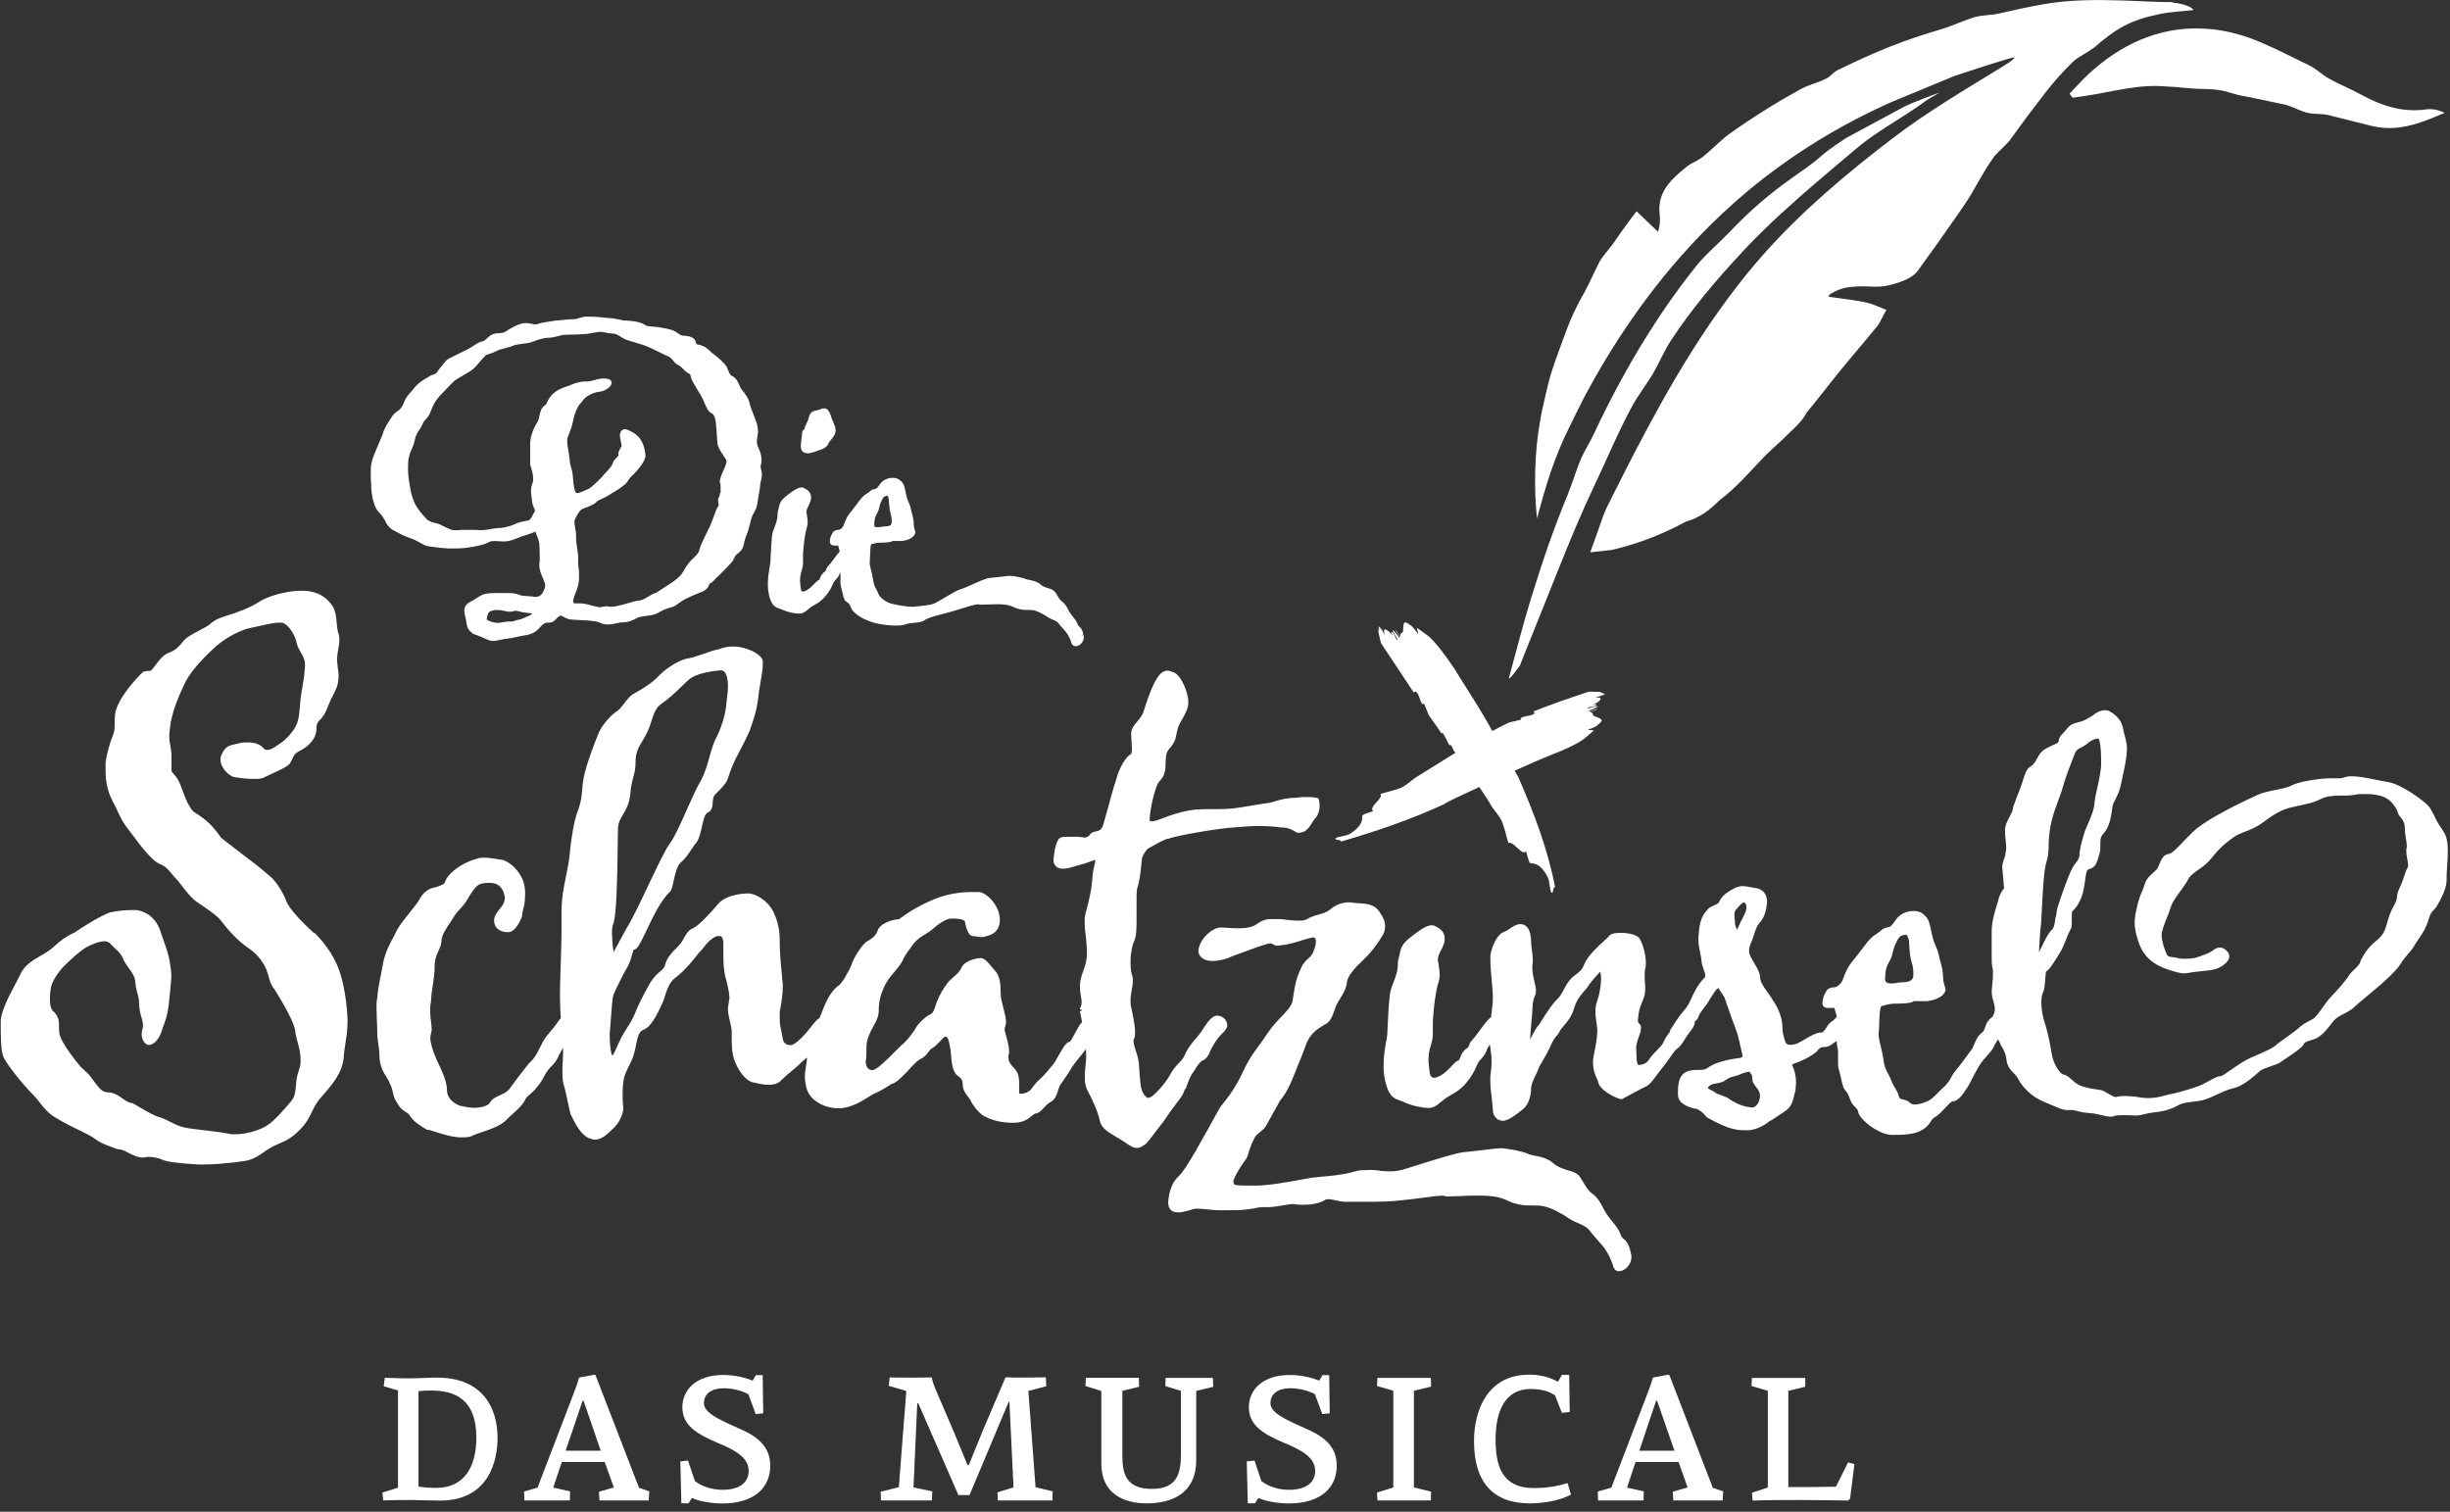 <svg xmlns="http://www.w3.org/2000/svg" width="269" height="166" viewBox="0 0 269 166" fill="none"><rect x="0" y="0" width="269" height="166" fill="#333333" stroke="none"/><g clip-path="url(#clip0_435_280)"><path d="M42.08 164.75L41.98 163.89L43.7 163.36V152.68L42.13 152.22L42.25 151.29C43.66 151.33 43.72 151.35 44.81 151.35C46.17 151.35 46.93 151.27 47.97 151.27C53.05 151.27 54.63 154.66 54.63 157.89C54.63 160.29 53.74 164.77 48.33 164.77C48.04 164.77 45.62 164.73 45.29 164.71C43.97 164.71 43.49 164.71 42.08 164.75ZM45.95 163.22C46.46 163.34 47.3 163.38 47.87 163.38C51.22 163.38 52.3 160.74 52.3 157.85C52.3 153.73 50.05 152.69 47.34 152.69C46.85 152.69 46.29 152.71 45.95 152.75V163.21V163.22Z" fill="white"></path><path d="M66.39 160.53H61.69L60.74 163.35L62.59 163.76L62.57 164.76H57.58L57.54 163.78L59.02 163.35L62.78 153.55C63.07 152.8 63.35 152.06 63.59 151.26L65.27 150.95L65.39 151.01L70.16 163.37L71.29 163.76L71.23 164.76H65.82L65.76 163.8L67.4 163.33L66.39 160.53ZM62.95 156.83L62.1 159.3H65.96L65.1 156.8L64.07 153.8H63.97L62.95 156.82V156.83Z" fill="white"></path><path d="M82.66 151.57L82.99 151H83.74L83.8 155.19L82.97 155.27L82.17 153.09C81.38 152.67 80.39 152.44 79.46 152.44C78.15 152.44 77.29 153.01 77.29 154.08C77.29 155.08 78.7 155.77 80.95 156.77C83.03 157.65 84.57 158.72 84.57 160.95C84.57 163.18 83.03 165.09 79.26 165.09C78.48 165.09 76.91 164.93 75.97 164.49L75.6 165.07H74.81L74.7 160.47L75.54 160.38L76.3 162.63C77.21 163.34 78.42 163.59 79.32 163.59C81.33 163.59 82.2 162.7 82.2 161.51C82.2 160.11 80.86 159.29 78.9 158.48C76.32 157.4 74.92 156.42 74.92 154.51C74.92 152.71 76.31 150.98 79.44 150.98C80.11 150.98 81.35 151.08 82.64 151.6" fill="white"></path><path d="M100.78 154.08L100.71 154.11L100.3 163.33L102.36 163.76L102.32 164.76H96.73L96.69 163.8L98.69 163.3L99.51 152.74L97.58 152.17L97.69 151.25C99.63 151.28 100.36 151.29 102.29 151.25C102.39 151.68 102.5 152.04 102.65 152.39L104.73 157.23L106.23 160.87H106.37L107.99 156.89L110.4 151.24C111.51 151.28 113.26 151.27 114.83 151.24L114.87 152.22L112.91 152.73L113.7 163.31L115.58 163.76L115.55 164.76H109.55L109.52 163.87L111.28 163.32L110.83 153.95H110.74L106.45 164.17H105.23L100.82 154.08H100.78Z" fill="white"></path><path d="M129.67 152.73L127.95 152.2L127.98 151.3H133.17L133.21 152.28L131.34 152.73V160.43C131.3 163.96 128.68 165.08 125.91 165.08C123.31 165.08 120.92 163.96 120.92 160.72V152.74L119.18 152.19L119.22 151.29H125.04L125.07 152.27L123.23 152.72V159.81C123.23 161.85 123.64 163.49 126.48 163.49C129.32 163.49 129.66 161.69 129.66 159.63V152.72L129.67 152.73Z" fill="white"></path><path d="M144.87 151.57L145.2 151H145.94L146 155.19L145.18 155.27L144.37 153.09C143.59 152.67 142.58 152.44 141.66 152.44C140.35 152.44 139.49 153.01 139.49 154.08C139.49 155.08 140.9 155.77 143.15 156.77C145.23 157.65 146.77 158.72 146.77 160.95C146.77 163.18 145.23 165.09 141.46 165.09C140.68 165.09 139.12 164.93 138.17 164.49L137.79 165.07H137L136.89 160.47L137.74 160.38L138.49 162.63C139.4 163.34 140.6 163.59 141.52 163.59C143.53 163.59 144.4 162.7 144.4 161.51C144.4 160.11 143.06 159.29 141.1 158.48C138.51 157.4 137.12 156.42 137.12 154.51C137.12 152.71 138.51 150.98 141.64 150.98C142.31 150.98 143.55 151.08 144.84 151.6" fill="white"></path><path d="M157.1 164.76H151.24L151.19 163.89L152.98 163.33V152.71L151.19 152.19L151.24 151.3H157.1L157.13 152.26L155.24 152.71V163.33L157.13 163.79L157.1 164.76Z" fill="white"></path><path d="M167.85 150.95C168.83 150.95 169.85 151.07 171.06 151.73L171.49 150.97H172.29L172.35 155.04L171.49 155.14L170.74 153.22C169.97 152.71 169.12 152.52 168.04 152.52C165.2 152.52 164.21 155.05 164.21 158.06C164.21 160.83 164.83 163.4 168.4 163.4C169.45 163.4 170.76 163.28 172.11 162.85L172.49 164.12C171.18 164.81 169.36 165.08 167.99 165.08C163.97 165.08 161.84 162.81 161.84 158.24C161.84 154.72 163.43 150.95 167.86 150.95" fill="white"></path><path d="M184.28 160.53H179.58L178.64 163.35L180.48 163.76L180.46 164.76H175.46L175.43 163.78L176.92 163.35L180.68 153.55C180.98 152.8 181.25 152.06 181.49 151.26L183.18 150.95L183.3 151.01L188.06 163.37L189.2 163.76L189.14 164.76H183.72L183.67 163.8L185.29 163.33L184.3 160.53H184.28ZM180.82 156.83L179.99 159.3H183.85L182.98 156.8L181.94 153.8H181.84L180.82 156.82V156.83Z" fill="white"></path><path d="M203.61 160.75L203.13 164.57L202.91 164.77C201.03 164.75 199.88 164.71 197.72 164.71C196.37 164.71 193.96 164.71 192.43 164.77L192.36 163.91L194.1 163.34V152.72L192.31 152.19L192.35 151.31H198.21V152.27L196.35 152.72V163.29C197.29 163.31 200.64 163.27 201.58 163.25L202.91 160.58L203.61 160.76V160.75Z" fill="white"></path><path d="M176.28 76.24C175.97 76.4 175.48 76.47 175.16 76.59C176.18 76.53 175.72 77.01 174.78 77.48C174.94 77.41 175.25 77.3 175.26 77.36C175.31 77.65 174.45 77.59 174.31 77.72C174.33 77.95 175.27 77.41 175.46 77.59C175.15 77.71 174.85 77.95 174.51 78.01C174.4 78.38 175.32 77.71 175.34 77.9C175.01 78.01 174.86 78.07 174.53 78.19C175.04 78.19 174.76 78.61 175.11 78.66C175.64 78.9 176.32 78.95 175.41 79.61C175.27 79.79 174.79 79.97 174.32 80.14C174.54 80.17 174.77 80.18 175.02 80.19C174.62 80.53 174.23 80.89 173.83 81.2C172.93 81.82 171.54 82.43 170.36 82.87L170.17 82.96C169.42 83.24 167.93 83.89 166.3 84.63C166.47 84.94 166.62 85.19 166.7 85.32C168.43 89.29 169.94 93.22 170.75 97.46C170.51 97.18 170.57 98.26 170.33 97.99C170.17 97.81 170.17 96.92 169.96 96.37C169.28 95.01 168.6 94.78 168.06 94.8C167.87 94.81 167.73 93.99 167.55 93.48C167.08 94.03 166.16 92.27 165.62 92.58C165.38 91.83 165.18 90.8 164.84 90.05C164.56 89.57 164.2 89.1 163.84 88.64C163.39 87.85 162.9 87.14 162.42 86.42C160.56 87.28 158.94 88.02 158.5 88.33C154.86 90.01 151.09 91.29 147.19 92.42C147.43 92.17 146.42 92.3 146.66 92.04C146.82 91.87 147.67 91.83 148.17 91.59C149.41 90.84 149.61 90.15 149.56 89.62C149.54 89.44 150.28 89.22 150.77 89.07C150.22 88.59 151.9 87.72 151.57 87.18C152.29 86.95 153.29 86.76 153.99 86.43C154.45 86.16 154.89 85.79 155.34 85.44C156.88 84.48 158.37 83.56 159.8 82.66C159.72 82.56 159.66 82.46 159.58 82.36C159.51 82.19 159.42 82.02 159.32 81.82C159.28 81.83 159.23 81.85 159.16 81.82L159.03 81.65C158.81 81.22 158.63 80.78 158.41 80.51C158.36 80.46 158.31 80.5 158.27 80.54C157.84 79.85 157.32 79.2 156.86 78.5C156.7 78.09 156.52 77.64 156.36 77.26L156.2 77.33C155.82 76.92 155.9 76.35 155.49 75.96C155.35 75.85 155.33 75.99 155.23 76.05C154.1 74.35 152.94 72.59 151.71 70.74C151.55 70.53 151.5 69.99 151.35 69.48C151.35 69.32 151.35 69.18 151.35 69.04L151.59 69.38C151.49 69.24 151.42 69.11 151.36 68.95L151.39 68.79L151.75 69.29C151.66 69.16 151.52 68.87 151.42 68.72C151.67 68.98 151.86 69.45 152.06 69.73C151.72 68.74 152.29 69.06 153.02 69.87C152.92 69.73 152.71 69.44 152.76 69.41C153.03 69.29 153.22 70.16 153.38 70.28C153.59 70.2 152.82 69.39 152.93 69.15C153.14 69.44 153.46 69.69 153.6 70C153.98 70.03 153.09 69.27 153.25 69.2C153.46 69.49 153.56 69.64 153.76 69.93C153.62 69.42 154.1 69.59 154.05 69.22C154.12 68.63 153.98 67.92 154.88 68.67C155.09 68.77 155.41 69.21 155.72 69.66C155.69 69.44 155.62 69.19 155.56 68.93C156.02 69.25 156.48 69.58 156.91 69.91C157.78 70.71 158.76 72.06 159.52 73.19L159.66 73.37C160.28 74.47 162.02 77.01 163.48 79.61C163.61 79.84 163.73 80.04 163.85 80.27C164.46 79.95 165.08 79.63 165.7 79.33C166.13 79.23 166.6 79.12 166.99 79.03L166.96 78.86C167.41 78.55 167.93 78.69 168.41 78.4C168.56 78.28 168.41 78.23 168.37 78.12C170.32 77.35 172.32 76.65 174.32 75.99C174.56 75.9 175.08 75.99 175.59 75.97C175.74 76.01 175.88 76.05 176 76.1L175.63 76.24C175.78 76.19 175.92 76.15 176.08 76.13L176.21 76.21L175.65 76.41C175.81 76.36 176.11 76.31 176.27 76.24H176.28ZM42.21 57.08C42.07 56.77 41.93 56.6 41.74 56.4C41.59 56.25 41.43 56.07 41.26 55.77C40.94 55.1 40.75 54.09 40.75 53.17C40.71 52.77 40.71 52.29 40.71 51.87C40.71 51.45 40.71 51 40.87 50.53C41.01 50.05 41.32 49.33 41.59 48.7C41.77 48.28 41.94 47.9 42.03 47.64C42.18 47.05 42.5 46.57 42.81 46.1C42.9 45.97 42.99 45.83 43.08 45.68C43.3 45.38 43.49 45.25 43.65 45.14C43.84 45.01 44 44.92 44.24 44.45C44.56 43.69 44.62 43.61 44.99 43.18C45.08 43.07 45.19 42.95 45.34 42.78C45.84 42.09 46.38 41.78 46.79 41.54C46.89 41.48 47 41.42 47.08 41.37C47.24 41.23 47.43 41.18 47.59 41.13C47.76 41.08 47.87 41.04 47.97 40.89C47.97 40.88 48.95 39.49 49.27 39.38L51.1 38.47C51.41 38.34 51.74 38.14 52.02 37.95C52.43 37.69 52.75 37.47 53.04 37.47C53.12 37.47 53.31 37.29 53.44 37.18C53.6 37.04 53.77 36.87 53.97 36.76C54.21 36.62 54.51 36.6 54.8 36.59C55.07 36.57 55.35 36.54 55.51 36.41C55.89 36.13 56.87 35.58 57.5 35.48H57.78C57.99 35.48 58.2 35.52 58.38 35.56C58.61 35.61 58.87 35.64 58.95 35.6C59.45 35.43 59.89 35.37 60.5 35.28L61.08 35.19C61.47 35.17 61.74 35.15 61.99 35.11C62.32 35.08 62.6 35.05 62.98 35.05C63.29 35.03 63.38 35 63.51 34.95C63.64 34.91 63.81 34.84 64.23 34.77H64.73C65.38 34.77 66.21 34.85 66.82 34.92C67.01 34.92 67.19 34.95 67.31 34.96C67.7 35.01 68.08 35.11 68.45 35.19C68.47 35.17 70.25 35.23 70.8 35.67C71.04 35.83 71.35 35.84 71.71 35.87C71.82 35.87 71.93 35.88 72.04 35.89L72.4 35.94C72.92 36.03 73.52 36.13 73.89 36.28C74.06 36.34 74.23 36.46 74.39 36.57C74.6 36.7 74.81 36.86 74.99 36.86C75.15 36.86 75.95 36.87 76.28 37.29L76.32 37.36C76.35 37.42 76.37 37.5 76.38 37.57C76.42 37.74 76.44 37.83 76.79 37.87C77.4 38 77.8 38.38 78.09 38.67C78.19 38.75 78.27 38.84 78.36 38.89C78.64 39.1 79.51 39.79 79.8 40.3C79.86 40.43 79.91 40.56 79.96 40.68C80.1 41.02 80.18 41.22 80.46 41.33C80.86 41.56 81.05 41.98 81.2 42.33C81.24 42.43 81.29 42.53 81.33 42.62C81.36 42.66 81.41 42.73 81.48 42.82C81.79 43.21 82.25 43.81 82.33 44.4C82.43 44.77 82.64 45.29 82.79 45.67L82.87 45.88C82.87 45.88 82.93 45.99 82.94 46.08C83.05 46.33 83.23 46.85 83.23 47.42C83.23 47.51 83.21 47.58 83.2 47.65C83.19 47.69 83.18 47.73 83.18 47.79L83.16 47.96C83.13 48.17 83.1 48.35 83.1 48.53C83.1 48.72 83.16 48.96 83.3 49.23C83.51 49.69 83.61 50.1 83.61 50.47C83.61 50.63 83.61 50.84 83.54 51.03C83.52 51.11 83.51 51.14 83.51 51.21C83.51 51.31 83.53 51.41 83.56 51.53C83.6 51.67 83.65 51.86 83.65 52.11C83.65 52.21 83.65 52.43 83.59 52.61C83.5 52.94 83.48 53.13 83.45 53.37C83.43 53.61 83.41 53.86 83.31 54.3C83.26 54.57 83.23 54.79 83.2 54.98C83.14 55.48 83.09 55.79 82.76 56.33C82.53 56.75 82.48 56.95 82.4 57.26C82.38 57.41 82.34 57.57 82.28 57.77C82.19 58.16 82.12 58.31 82.03 58.6C81.97 58.73 81.9 58.9 81.81 59.17C81.75 59.37 81.72 59.53 81.69 59.66C81.6 60.1 81.53 60.35 81.07 60.73C80.73 60.99 80.67 61.12 80.6 61.31C80.55 61.42 80.49 61.54 80.37 61.7C80.04 62.08 79.44 62.68 78.91 63.22C78.68 63.41 78.57 63.53 78.47 63.65C78.32 63.81 78.2 63.97 77.92 64.08C77.92 64.08 77.92 64.11 77.87 64.2C77.79 64.39 77.68 64.65 77.27 64.9L76.93 65.04C76.3 65.29 75.26 65.71 74.73 66.09C74.62 66.17 74.53 66.24 74.44 66.3C74.09 66.56 73.97 66.62 73.39 66.78C72.84 66.97 72.81 66.99 72.43 67.19L72.21 67.32C71.82 67.52 71.38 67.59 70.94 67.63C70.64 67.67 70.34 67.71 70.07 67.8C69.89 67.88 69.73 67.96 69.6 68.03C69.26 68.19 68.99 68.33 68.41 68.33C68.19 68.33 67.96 68.37 67.7 68.44C67.4 68.5 67.08 68.57 66.74 68.57C66.4 68.57 66.12 68.51 65.82 68.35C65.32 68.15 64.25 68.11 63.46 68.08C63.06 68.06 62.73 68.04 62.51 68C62.26 67.94 62.06 67.84 61.9 67.74C61.76 67.66 61.63 67.6 61.53 67.6C61.49 67.6 61.47 67.6 61.37 67.69C61.19 67.81 61.11 67.9 61.04 67.99C60.84 68.21 60.67 68.37 60.19 68.37C59.88 68.37 59.75 68.41 59.42 68.75C59.32 68.84 59.25 68.91 59.18 69C58.9 69.28 58.62 69.56 57.88 69.72C57.41 69.79 57.06 69.87 56.72 69.94C56.36 70.02 56.02 70.1 55.63 70.14C55.37 70.16 55.14 70.21 54.91 70.26C54.65 70.31 54.4 70.38 54.15 70.38C53.9 70.38 53.75 70.32 53.6 70.27L53.53 70.24C53.39 70.16 52.23 69.68 52.06 69.64H51.96L51.93 69.58C51.44 69.19 51.27 69.02 51.17 68.09L51.12 67.86C51.04 67.55 50.98 67.28 50.98 67.03C50.98 66.61 51.21 66.3 51.66 66.07C52 65.9 52.23 65.75 52.42 65.62C52.64 65.48 52.83 65.35 53.08 65.27C53.54 65.12 54.04 65.12 54.72 65.12H55.41C55.97 65.12 56.54 65.12 56.92 65.28C57.21 65.43 57.55 65.44 57.91 65.46C58.17 65.47 58.44 65.48 58.72 65.54H58.85C59.29 65.54 59.56 65.18 59.65 64.96C59.68 64.9 59.71 64.84 59.73 64.78C59.8 64.63 59.86 64.51 59.86 64.33C59.86 64.15 59.81 63.96 59.7 63.7C59.36 62.97 59.21 62.47 59.21 62C59.21 61.92 59.21 61.84 59.24 61.77C59.24 61.72 59.26 61.69 59.26 61.63C59.26 61.06 59.26 60.3 59.21 59.65C59.19 59.4 58.96 58.82 58.78 58.38C58.7 58.42 58.59 58.45 58.5 58.49C58.29 58.57 58.06 58.66 57.78 58.74C57.51 58.81 57.24 58.91 56.95 59.03C56.44 59.24 55.92 59.45 55.37 59.45H55.18C55 59.45 54.83 59.44 54.67 59.42C54.16 59.38 53.83 59.42 53.68 59.53C53.22 59.82 52.01 60.05 51.31 60.14C50.55 60.23 50.17 60.23 49.23 60.23C48.56 60.19 47.98 60.11 47.53 60.05C47.33 60.02 47.16 60 47.03 59.99C46.73 59.93 46.43 59.77 46.09 59.58C45.78 59.4 45.42 59.21 45.06 59.1C44.27 58.81 44 58.66 43.48 58.38C42.99 58.14 42.55 57.86 42.24 57.08M79.02 53.03C79.02 52.54 79.24 52.08 79.44 51.64C79.61 51.26 79.77 50.92 79.77 50.62C79.77 50.51 79.54 50.17 79.38 49.95C79.13 49.56 78.86 49.16 78.79 48.81C78.75 48.51 78.72 47.99 78.69 47.5C78.65 46.98 78.61 46.45 78.57 46.21C78.49 45.83 78.37 45.45 78.11 45.37C77.76 45.2 77.57 44.75 77.35 44.25C77.22 43.94 77.09 43.63 76.94 43.39C76.78 43.12 76.63 42.88 76.49 42.65C76.27 42.28 76.06 41.94 75.94 41.67C75.89 41.54 75.86 41.43 75.84 41.33C75.8 41.14 75.79 41.1 75.63 41.02C75.33 40.85 75.13 40.65 74.95 40.46C74.8 40.31 74.64 40.17 74.51 40.09C74.28 40.05 74.09 39.81 73.9 39.59C73.75 39.4 73.59 39.22 73.37 39.13C73.14 39.05 72.76 38.86 72.33 38.64C71.78 38.37 71.16 38.07 70.74 37.92C70.42 37.81 70.09 37.72 69.77 37.62C69.4 37.51 69.06 37.41 68.78 37.31C68.59 37.25 68.4 37.13 68.19 37C67.92 36.83 67.62 36.64 67.4 36.64C67.14 36.64 66.5 36.54 66.08 36.44H65.91C65.66 36.44 65.41 36.49 65.11 36.55C64.83 36.6 64.51 36.67 64.16 36.68C63.63 36.73 63.19 36.74 62.8 36.74C62.55 36.74 62.31 36.74 62.06 36.76C61.8 36.76 61.57 36.83 61.3 36.9C60.98 36.99 60.6 37.09 60.14 37.09C59.82 37.09 59.18 37.25 58.57 37.49C58.17 37.67 57.72 37.71 57.29 37.76C56.99 37.8 56.7 37.84 56.46 37.91C56.2 38.04 55.84 38.13 55.5 38.22C55.11 38.31 54.72 38.42 54.43 38.59C54.15 38.73 53.91 38.8 53.72 38.86C53.49 38.93 53.35 38.96 53.22 39.13C53.04 39.31 52.86 39.51 52.69 39.72C52.48 39.97 52.25 40.23 52 40.48C51.67 40.75 51.14 41.06 50.67 41.33C50.4 41.48 50.17 41.63 50.01 41.73C49.72 41.95 49.28 42.42 48.93 42.79C48.78 42.95 48.64 43.11 48.53 43.21C48.12 43.62 47.69 44.1 47.34 45.05C47.11 45.68 46.9 45.89 46.72 46.07C46.6 46.19 46.51 46.29 46.41 46.54C46.28 46.83 46.14 47.04 46.02 47.23C45.82 47.54 45.64 47.81 45.54 48.31C45.45 48.79 45.32 49.05 45.21 49.32C45.09 49.56 44.98 49.79 44.89 50.25C44.8 50.61 44.8 51.01 44.8 51.36C44.8 51.91 44.84 52.46 44.93 52.94L44.99 53.27C45.09 53.92 45.17 54.38 45.48 55.15C45.83 55.9 46.32 56.42 46.66 56.8C46.74 56.88 46.81 56.96 46.87 57.02C47.07 57.26 47.83 57.47 47.99 57.48C48.17 57.52 48.32 57.59 48.58 57.73C48.84 57.85 49.18 58.02 49.49 58.15C49.72 58.22 49.83 58.22 50 58.22C50.22 58.22 50.41 58.22 50.75 58.18H51.39C51.89 58.18 52.47 58.18 52.9 58.22C53.13 58.22 53.55 58.15 53.92 58.09C54.18 58.04 54.42 58.01 54.6 57.99C55.11 57.99 55.9 57.84 56.41 57.6C56.92 57.34 57.36 57.27 57.8 57.19L58.02 57.15C58.2 57.11 58.29 56.93 58.46 56.62C58.54 56.47 58.62 56.31 58.72 56.16V56.04C58.72 55.97 58.7 55.9 58.64 55.79C58.55 55.6 58.43 55.35 58.4 54.9L58.37 54.61C58.33 54.33 58.3 54.12 58.3 53.91C58.3 53.59 58.36 53.32 58.51 52.92C58.54 52.83 58.54 52.67 58.54 52.56C58.54 52.06 58.37 51.52 58.27 51.23C58.23 51.07 58.2 50.98 58.21 50.89V48.72C58.21 47.75 58.75 46.73 59 46.35C59.11 46.18 59.18 45.91 59.23 45.65C59.32 45.21 59.43 44.76 59.8 44.53C59.95 44.42 59.98 44.36 60.05 44.19C60.14 44 60.26 43.74 60.61 43.34C61.17 42.78 61.81 42.57 62.24 42.43C62.38 42.38 62.53 42.34 62.6 42.3C62.89 42.15 63.64 41.89 64.18 41.89H64.41C64.67 41.89 64.98 41.81 65.29 41.73C65.43 41.69 65.57 41.65 65.69 41.62C65.81 41.62 65.86 41.6 65.91 41.59C66 41.58 66.1 41.56 66.22 41.56C66.45 41.56 67.16 41.56 67.16 42.03C67.16 42.42 66.53 42.9 65.89 43.01C65.37 43.05 65.08 43.18 64.59 43.44C64.29 43.6 64.07 43.87 63.88 44.13C63.78 44.25 63.68 44.37 63.59 44.46C63.42 44.67 63.06 45.45 62.93 46.17C62.83 46.76 62.64 47.21 62.5 47.58C62.43 47.76 62.36 47.92 62.32 48.05C62.28 48.2 62.28 48.36 62.28 48.53C62.28 48.77 62.33 49.06 62.42 49.54C62.47 49.85 62.5 50.1 62.53 50.34C62.56 50.71 62.6 51.05 62.74 51.45C62.87 51.86 62.9 52.28 62.93 52.69C62.96 53.03 62.99 53.36 63.07 53.66C63.16 54.14 63.26 54.14 63.44 54.14C63.57 54.14 63.86 54.02 64.12 53.9C64.29 53.83 64.46 53.75 64.64 53.68C64.95 53.51 66.05 52.48 66.31 52.11C67.04 51.38 67.24 51.02 67.29 50.85C67.32 50.64 67.5 50.46 67.67 50.29C67.76 50.19 67.85 50.09 67.91 50.02C67.89 49.98 67.88 49.93 67.88 49.87C67.88 49.65 68 49.46 68.09 49.26C68.16 49.15 68.25 49.01 68.25 48.94C68.25 48.85 68.2 48.65 68.17 48.49C68.12 48.25 68.06 48 68.06 47.83C68.06 47.48 68.26 47.12 68.63 47.12H68.68C68.94 47.19 69.67 47.48 70.14 48.01C70.64 48.56 70.87 49.5 70.87 50.14C70.71 50.91 69.76 51.89 69.57 52.08C69.3 52.3 69.18 52.43 68.87 52.91C68.56 53.32 68 53.66 67.45 54C67.23 54.13 67.02 54.25 66.84 54.38C66.5 54.59 66.25 54.69 66.04 54.79C65.87 54.87 65.71 54.94 65.55 55.04C65.37 55.33 64.89 55.51 64.43 55.7C64.26 55.75 64.07 55.82 64 55.87C63.68 55.99 63.53 56.24 63.17 56.92C63.1 57.06 63.07 57.2 63.07 57.34C63.07 57.49 63.1 57.65 63.13 57.83C63.18 58.1 63.25 58.41 63.25 58.83V59.16C63.25 59.47 63.3 59.79 63.36 60.13C63.42 60.52 63.48 60.92 63.48 61.38V61.76C63.48 62.01 63.5 62.16 63.53 62.33C63.56 62.55 63.58 62.83 63.58 63.39C63.58 64.16 63.35 64.75 63.17 65.17C63.12 65.28 63.09 65.39 63.06 65.48C62.96 65.75 62.93 65.9 62.93 66.03C62.93 66.08 62.93 66.12 63.02 66.25C63.02 66.25 63.07 66.25 63.11 66.25C63.22 66.25 63.39 66.25 63.53 66.25C63.75 66.25 64.01 66.26 64.22 66.3C64.42 66.35 64.66 66.41 64.89 66.47C65.26 66.56 65.64 66.67 65.89 66.67C65.98 66.67 66.08 66.65 66.18 66.63C66.37 66.6 66.54 66.54 66.81 66.6C66.87 66.6 66.94 66.63 67.06 66.63C67.44 66.63 67.97 66.51 68.32 66.41C68.51 66.37 68.73 66.3 68.95 66.23C69.36 66.1 69.83 65.97 70.24 65.93C70.53 65.91 70.93 65.66 71.25 65.47C71.55 65.28 71.81 65.13 72.02 65.1C72.31 64.92 72.59 64.74 72.85 64.57C73.45 64.19 73.97 63.86 74.41 63.48C74.79 63.16 74.96 62.87 75.15 62.54C75.28 62.31 75.43 62.05 75.67 61.76C75.87 61.53 76.04 61.37 76.2 61.22C76.51 60.91 76.71 60.72 76.78 60.39C76.91 59.86 77.26 59.19 77.65 58.39L77.82 58.06C78.04 57.61 78.22 57.11 78.39 56.66C78.59 56.12 78.69 55.79 78.83 55.63C78.89 55.56 78.9 55.53 78.9 55.49C78.9 55.44 78.9 55.37 78.88 55.3C78.86 55.18 78.85 55.02 78.85 54.84V54.74L78.91 54.67C78.96 54.6 79.01 54.4 79.03 54.3C79.06 54.18 79.08 54.11 79.12 54.03C79.12 53.97 79.12 53.85 79.12 53.76C79.12 53.59 79.12 53.16 79.09 53.07V52.98L79.02 53.03ZM54.06 67.04C53.72 67.16 53.66 67.21 53.57 67.44C53.5 67.6 53.45 67.83 53.45 67.98V68.04C53.62 68.15 53.9 68.31 54.5 68.39H54.7C54.91 68.39 55.04 68.35 55.18 68.33C55.35 68.29 55.55 68.25 55.85 68.25H56.04C56.3 68.25 56.41 68.21 56.56 68.15C56.67 68.11 56.81 68.06 57.03 68.03C57.27 67.98 57.46 67.89 57.74 67.76C57.86 67.7 57.99 67.65 58.15 67.59C58.23 67.54 58.36 67.46 58.47 67.36C58.25 67.33 57.98 67.3 57.81 67.28C57.48 67.24 57.3 67.23 57.18 67.18C57.13 67.18 57.05 67.15 56.97 67.13C56.85 67.1 56.75 67.07 56.64 67.07C56.6 67.07 56.48 67.07 56.44 67.09C56.1 67.25 55.68 67.14 55.36 67.08C55.28 67.06 55.19 67.05 55.1 67.03C54.92 66.98 54.76 66.98 54.59 66.98C54.37 66.98 54.23 66.98 54.05 67.06M85.58 66.83C85.22 66.7 84.81 66.57 84.55 65.75C84.39 65.25 84.31 64.76 84.31 64.22C84.31 63.39 84.4 62.9 84.47 62.48C84.51 62.22 84.57 61.96 84.59 61.65L84.61 61.23C84.65 60.44 84.69 59.55 84.77 58.8C84.81 58.47 84.93 58.18 85.05 57.86C85.21 57.45 85.37 57.03 85.37 56.5C85.37 56.27 85.41 56.13 85.45 55.97C85.48 55.86 85.52 55.74 85.56 55.52C85.7 54.93 86.13 54.61 86.55 54.29C86.66 54.21 86.77 54.14 86.87 54.06C87.37 53.69 87.71 53.52 88.03 53.52C88.17 53.52 88.26 53.58 88.33 53.62C88.67 53.79 89.05 54.06 89.05 54.61C89.05 54.71 89.05 54.83 88.99 55.02C88.91 55.25 88.82 55.43 88.75 55.59C88.63 55.82 88.54 55.98 88.54 56.23L88.58 56.48C88.65 56.88 88.68 57.09 88.68 57.33C88.68 57.57 88.63 57.82 88.53 58.13C88.36 58.74 88.22 60.01 88.22 60.22C88.17 60.61 88.17 60.88 88.17 61.11V61.71C88.17 62.08 88.12 62.3 88.03 62.62C87.91 62.98 87.84 63.35 87.84 63.75C87.84 63.83 87.84 63.91 87.86 63.99C87.86 64.09 87.88 64.2 87.88 64.31C87.93 64.86 88 64.95 88.15 64.95C88.22 64.95 88.28 64.95 88.3 64.93C88.76 64.79 89.14 64.39 89.42 64.09C89.64 63.87 89.79 63.7 89.97 63.66C89.97 63.62 90 63.58 90.01 63.54C90.09 63.33 90.23 63 90.54 62.78C90.66 62.69 90.66 62.66 90.69 62.6C90.72 62.47 90.78 62.33 90.95 62.13C91.13 61.96 91.33 61.68 91.53 61.41C91.76 61.08 91.98 60.79 92.2 60.56C92.15 60.35 92.09 60.14 92.05 60.01C92.05 59.97 92.03 59.94 92.02 59.91H91.67C91.3 59.91 91.11 59.75 91.11 59.44C91.11 59.32 91.15 59.15 91.21 58.9L91.29 58.74C91.44 58.41 91.54 58.25 92.01 58.18C92.23 58.18 92.35 58.08 92.57 57.82C92.6 57.76 92.64 57.65 92.69 57.51C92.75 57.34 92.83 57.15 92.95 56.89C93.11 56.58 93.37 56.27 93.6 55.97C93.74 55.8 93.88 55.64 93.99 55.47C94.09 55.34 94.16 55.24 94.24 55.14C94.52 54.77 94.78 54.42 95.16 54.21C95.34 54.1 95.42 54.03 95.49 53.97C95.61 53.86 95.7 53.78 95.92 53.72C95.98 53.71 96.04 53.7 96.1 53.69C96.22 53.66 96.29 53.64 96.6 53.19C96.9 52.74 97.43 52.47 98 52.47C98.34 52.47 98.62 52.56 98.81 52.73C99.23 53.05 99.3 53.35 99.48 54.26C99.58 54.74 99.67 54.94 99.76 55.14C99.84 55.31 99.93 55.5 100 55.86C100.05 56.07 100.1 56.24 100.13 56.39C100.24 56.81 100.33 57.11 100.33 57.69C100.33 57.8 100.41 58.1 100.45 58.24C100.49 58.36 100.51 58.42 100.51 58.47C100.35 59.22 99.27 59.38 99.05 59.4H98.18C98.18 59.4 98.07 59.4 98.04 59.4C97.8 59.54 97.37 59.59 96.51 59.59C96.4 59.59 96.16 59.62 95.66 59.76C95.56 59.87 95.54 60.65 95.53 61.02C95.52 61.32 95.51 61.6 95.49 61.8C95.49 62.03 95.58 62.37 95.67 62.73C95.75 63.04 95.82 63.37 95.87 63.71C95.93 64.18 96.07 64.45 96.22 64.72C96.3 64.89 96.39 65.04 96.46 65.23C96.6 65.6 97.22 66.12 97.94 66.3C98.64 66.49 99.98 66.67 100.35 66.62C100.42 66.62 100.54 66.59 100.69 66.58C101.18 66.54 102.21 66.44 102.58 66.27C102.78 66.18 103.2 65.93 103.64 65.67C104.33 65.27 105.05 64.84 105.4 64.72C105.76 64.62 106.29 64.39 106.82 64.15C107.58 63.81 108.3 63.48 108.71 63.46C109.04 63.43 109.5 63.38 109.93 63.33C110.45 63.26 110.78 63.23 110.92 63.23C111.22 63.23 112.29 63.42 112.63 63.58C112.69 63.61 112.85 63.64 112.99 63.67C113.36 63.74 113.87 63.85 114.24 64.17C114.47 64.4 114.81 64.5 115.1 64.59C115.32 64.65 115.5 64.71 115.63 64.81C115.82 64.93 115.93 65.13 116.08 65.37C116.21 65.61 116.37 65.87 116.57 66.02C116.93 66.28 117.11 66.59 117.27 66.91C117.34 67.06 117.42 67.2 117.52 67.35C117.63 67.51 117.73 67.62 117.83 67.75C118.03 68.01 118.23 68.25 118.34 68.59C118.38 68.68 118.4 68.7 118.48 68.78C118.67 68.94 118.83 69.12 118.95 69.64L118.69 69.82L118.96 69.72C118.96 69.72 119 69.83 119 69.93C119 70.57 118.48 70.96 118.11 70.96C117.92 70.96 117.76 70.86 117.66 70.66C117.56 70.26 117.34 69.83 117.17 69.58C117.09 69.44 116.9 69.23 116.72 69.03C116.53 68.82 116.34 68.61 116.2 68.42C116.08 68.24 115.79 68.13 115.52 68.01C115.33 67.93 115.15 67.85 115.01 67.74C114.7 67.53 113.94 67.09 113.49 67.01C113.04 66.9 112.28 67.17 111.15 66.6C110.7 66.38 110.05 66.35 109.47 66.35C109.05 66.35 108.67 66.37 108.35 66.38C108.12 66.38 107.93 66.39 107.8 66.39H107.61C107.55 66.39 107.49 66.38 107.45 66.37C107.43 66.37 107.39 66.35 107.37 66.35C107.1 66.35 106.19 66.63 105.45 66.86C104.89 67.04 104.31 67.21 103.92 67.31C102.12 67.74 101.65 67.99 101.53 68.09C101.29 68.3 100.86 68.34 100.36 68.39C100.03 68.42 99.68 68.46 99.46 68.55C98.87 68.79 97.38 68.72 96.12 68.42C94.98 68.14 93.65 67.43 93.4 66.64C93.31 66.34 93.15 66.23 93 66.12C92.9 66.05 92.79 65.99 92.73 65.85C92.63 65.65 92.56 65.35 92.48 65.01C92.44 64.8 92.39 64.59 92.34 64.42C92.28 64.24 92.28 64.06 92.28 63.87V63.27C92.28 63.11 92.28 62.97 92.25 62.85C92.25 62.85 92.23 62.86 92.23 62.87C92.09 63.32 91.91 63.5 91.75 63.67C91.64 63.78 91.56 63.87 91.48 64.05L91.41 64.2C91.22 64.63 91.08 64.95 90.55 65.55C90.15 66.01 89.84 66.18 89.52 66.37C89.37 66.46 89.21 66.55 89.02 66.67C88.9 66.76 88.79 66.86 88.7 66.94C88.36 67.21 88.16 67.38 87.69 67.38C87.22 67.38 86.36 67.18 85.84 66.93C85.75 66.88 85.65 66.85 85.56 66.82M95.99 57.72C95.99 57.79 96 57.89 96.35 57.89C96.52 57.89 96.68 57.87 96.83 57.84C96.97 57.82 97.09 57.8 97.18 57.8C97.58 57.8 97.82 57.7 97.88 57.51C97.91 57.43 97.91 57.32 97.91 57.2C97.91 56.94 97.86 56.65 97.79 56.4C97.66 55.92 97.64 55.62 97.6 55.1L97.58 54.81C97.53 54.54 97.46 54.44 97.44 54.43C97.41 54.43 97.38 54.43 97.35 54.45L97.26 54.47C97.06 54.5 96.98 54.57 96.7 55.19C96.61 55.41 96.57 55.57 96.54 55.72C96.49 55.93 96.45 56.12 96.27 56.42C96.06 56.78 95.99 57.05 95.99 57.72ZM88.68 49.78C88.91 49.78 89.13 49.72 89.45 49.61C89.61 49.54 89.76 49.5 89.89 49.45C90.24 49.35 90.58 49.23 90.87 48.88L90.91 48.8C90.99 48.59 91.14 48.42 91.29 48.23C91.51 47.97 91.76 47.67 91.75 47.22C91.71 46.85 91.62 46.64 91.39 46.11L91.33 45.96C91.33 45.96 91.31 45.89 91.28 45.86V45.83C91.16 45.44 90.98 44.84 90.49 44.84C90.43 44.84 90.29 44.84 90.12 44.92C89.98 45 89.84 45.02 89.69 45.05C89.37 45.11 88.95 45.2 88.81 45.81C88.75 46.1 88.64 46.32 88.55 46.5C88.44 46.71 88.34 46.9 88.35 47.09C88.26 47.15 88.06 47.28 88.06 47.63C88.06 47.72 88.04 47.88 88.02 48.06C87.98 48.35 87.93 48.67 87.93 48.93C87.93 49.09 87.93 49.27 88.03 49.46C88.23 49.77 88.57 49.77 88.68 49.77M34.46 102.44C32.94 101.08 31.66 99.62 31.45 98.97C31.19 98.21 30.34 96.8 29.77 96.33L29.56 96.15C28.99 95.65 28.27 95.04 27.17 94.23L24.28 92C24.12 91.76 23.32 90.56 22.23 89.79C21.88 89.53 21.65 89.38 21.48 89.28C21.17 89.09 21.1 89.06 20.63 88.22C20.34 87.62 20.16 87.13 20 86.69C19.81 86.17 19.65 85.73 19.34 85.31C18.91 84.82 18.84 84.69 18.83 84.66V82.79C18.79 82.38 18.74 82.08 18.69 81.81C18.62 81.48 18.58 81.2 18.58 80.81C18.58 80.57 18.62 80.25 18.68 79.82L18.74 79.35C19.1 77.56 19.71 76.28 20.19 75.24L20.39 74.82C20.92 73.84 21.94 72.62 23.27 71.38C24.46 70.18 26.13 69.33 27.13 69.04C27.42 68.98 27.78 68.89 28.19 68.8C29.05 68.61 30.02 68.37 30.68 68.37C30.93 68.37 31.04 68.37 31.14 68.42C31.69 68.69 32.41 69.67 32.59 70.67C32.69 71.06 32.87 71.35 33.03 71.64C33.27 72.05 33.49 72.41 33.49 73.09C33.44 74.02 33.33 74.66 33.22 75.34C33.14 75.82 33.05 76.31 32.98 76.92C32.96 77.2 32.93 77.45 32.92 77.69C32.82 78.77 32.76 79.46 32.13 80.29C31.42 81.21 30.98 81.5 30.55 81.77L30.35 81.91C29.95 82.2 29.62 82.35 29.35 82.35C29.08 82.35 28.98 82.23 28.89 82.1C28.51 81.72 27.95 81.52 27.26 81.52C27 81.52 26.64 81.52 26.27 81.61C26.12 81.65 25.97 81.68 25.84 81.71C25.15 81.86 24.73 81.96 24.33 82.86C24.21 83.08 24.21 83.23 24.21 83.4C24.21 84.37 25.25 85.36 25.95 85.36C26.42 85.44 27.13 85.53 27.85 85.53C28.3 85.53 28.77 85.53 29.06 85.33C29.26 85.23 29.49 85.12 29.75 85.01C30.99 84.45 31.82 84.05 31.94 83.63C32.01 83.53 32.05 83.42 32.11 83.3C32.26 82.97 32.38 82.68 33 82.41C34.03 81.84 34.65 81.08 34.74 80.23V79.9C34.74 79.587 34.85 79.32 35.07 79.1C35.58 78.65 35.83 78.04 36.06 77.43C36.16 77.18 36.27 76.92 36.39 76.67C36.45 76.57 36.5 76.46 36.56 76.36C36.86 75.79 37.17 75.2 37.17 74.29C37.17 74.02 37.17 73.67 37.09 73.36C37.09 73.24 37.07 73.07 37.05 72.9C37.04 72.77 37.01 72.64 37.01 72.52C37.01 72 37.08 71.6 37.15 71.21C37.21 70.89 37.26 70.59 37.26 70.26C37.26 70.07 37.26 69.77 37.16 69.59C37.04 69.17 37 68.78 36.96 68.34C36.92 67.77 36.86 67.17 36.53 66.57C35.98 65.78 35.17 64.96 33.37 64.87H33.04C31.36 64.87 29.38 65.49 28.44 66.09C27.46 66.75 25.88 67.31 25.03 67.56C24.94 67.57 24.88 67.6 24.83 67.63L24.47 67.74C23.96 67.93 23.62 68.06 23.13 68.47C22.88 68.71 22.36 68.98 21.85 69.25C21.21 69.59 20.54 69.93 20.19 70.33L20.02 70.54C19.61 71.02 19.29 71.4 18.55 71.67C17.91 71.9 17.48 72.5 17.09 73.01C16.9 73.27 16.71 73.52 16.54 73.66C15.85 73.67 15.75 73.77 15.7 73.8C15.15 74.27 13.54 76.05 12.95 77.41C12.59 78.15 12.59 78.8 12.59 79.31C12.59 79.82 12.59 80.26 12.44 80.63C12.07 81.54 11.67 82.88 11.59 83.83V84.59C11.59 85.41 11.67 86.67 12.37 87.98C12.65 88.51 12.84 88.91 13 89.26C13.34 89.95 13.55 90.4 14.07 91.04C14.2 91.22 14.38 91.45 14.59 91.73C15.42 92.85 16.58 94.38 17.45 94.83C18.17 95.12 18.42 95.41 18.81 95.89C18.92 96.02 19.04 96.17 19.2 96.35C19.47 96.61 19.74 96.97 20.03 97.35C20.54 98 21.06 98.67 21.65 99.06C21.88 99.23 22.14 99.4 22.41 99.58C23.15 100.1 23.92 100.62 24.27 101.1C24.62 101.57 25.87 103.17 27.27 104.1C28.38 104.84 28.97 105.8 29.25 106.46C29.32 106.66 29.38 106.87 29.45 107.08C29.59 107.62 29.75 108.18 30.13 108.62C32.05 111.69 32.39 112.83 32.42 113.25C32.45 113.6 32.56 114 32.67 114.41C32.83 114.99 33 115.65 33 116.31C33 116.71 33 117.02 32.86 117.38C32.59 118.08 32.53 118.69 32.49 119.23C32.43 119.89 32.39 120.4 31.98 120.9C31.51 121.45 30.11 123.15 29.28 123.61C28.73 123.99 27.2 124.55 25.85 124.55C25.52 124.55 25.3 124.55 24.99 124.47C24.1 124.3 23.12 124.19 22.26 124.09C21.5 124 20.77 123.92 20.23 123.8C19.67 123.68 19.17 123.43 18.7 123.19C18.27 122.97 17.85 122.76 17.4 122.64C16.82 122.46 15.97 121.96 15.3 121.56C15.04 121.4 14.81 121.27 14.61 121.16L14.55 121.12H14.48C14.17 121.12 13.83 120.88 13.46 120.63C13.01 120.3 12.5 119.95 11.88 119.95C11.26 119.95 10.95 119.54 10.55 119.03C10.43 118.87 10.3 118.7 10.2 118.58C9.84 118.04 9.63 117.85 9.34 117.6C9.2 117.47 9.04 117.32 8.84 117.12C8.21 116.4 6.94 114.7 6.63 113.86C6.48 113.49 6.48 113.11 6.48 112.79C6.48 112.19 6.48 111.67 5.93 111.12C5.52 110.85 5.48 110.13 5.48 109.61C5.48 108.98 5.58 108.49 5.63 108.27C5.86 107.51 6.4 106.8 6.83 106.28C7.41 105.71 8.47 104.64 9.5 104C10.13 103.68 10.86 103.36 11.47 103.36C11.72 103.36 11.83 103.42 12.03 103.54C12.22 103.74 12.41 103.93 12.59 104.1C12.99 104.46 13.34 104.78 13.55 105.37C13.7 105.68 13.91 105.97 14.11 106.26C14.49 106.78 14.85 107.28 14.86 107.87C14.9 108.41 15 108.79 15.1 109.1C15.2 109.46 15.28 109.79 15.28 110.28C15.28 110.81 15.41 111.29 15.53 111.7C15.62 112.03 15.7 112.34 15.7 112.61C15.7 112.77 15.7 112.8 15.66 112.91L15.63 113.03C15.63 113.03 15.61 113.14 15.6 113.22C15.58 113.31 15.55 113.42 15.55 113.53C15.55 114.23 15.97 114.74 16.34 114.74C16.81 114.74 17.5 114.25 17.86 112.88C18.37 111.53 18.47 111.09 18.64 109.21C18.66 108.91 18.69 108.66 18.72 108.42C18.76 107.92 18.81 107.53 18.81 107.17C18.81 106.75 18.76 106.38 18.69 105.97L18.64 105.62C18.53 104.86 18.22 104.01 17.93 103.18C17.79 102.79 17.66 102.41 17.54 102.04C17.1 100.89 16.19 100.12 15.01 99.93H14.51C13.7 99.93 12.84 100.02 12.08 100.19C11.01 100.55 8.7 102.02 8.2 102.39C7.14 102.88 6.69 103.28 6.2 103.7C5.95 103.93 5.68 104.16 5.31 104.43C5.03 104.63 4.73 104.79 4.44 104.96C3.57 105.46 2.67 105.98 2.2 107.05C2.06 107.35 1.86 107.73 1.64 108.14C0.95 109.46 0.08 111.1 0.08 112.19C0.08 113.69 0.08 115.26 0.35 115.97C0.63 116.79 2.67 119.26 3.6 120.17C3.9 120.48 4.15 120.78 4.38 121.09C4.84 121.68 5.33 122.3 6.25 122.81C6.93 123.24 7.78 123.66 8.53 124.02C9.25 124.37 9.94 124.71 10.32 124.97C11 125.51 11.76 125.78 12.56 126.06L12.91 126.19H13.01C13.35 126.2 13.74 126.4 14.15 126.61C14.64 126.86 15.12 127.11 15.75 127.11C16.06 127.03 16.19 127.03 16.36 127.03C16.83 127.03 17.54 127.2 17.8 127.33C18.18 127.55 19.51 127.74 21.8 127.87H22.38C23.48 127.87 24.68 127.75 25.54 127.66L25.94 127.61C26.12 127.57 26.28 127.56 26.45 127.54C27.18 127.45 27.81 127.38 29.15 126.38C29.84 125.91 30.3 125.72 30.76 125.52C31.38 125.26 31.97 125 32.88 124.1C33.66 123.31 33.94 122.72 34.22 122.14C34.46 121.64 34.7 121.1 35.32 120.41C36.62 118.95 37.56 117.78 37.74 116.13C37.77 115.53 37.86 114.99 37.94 114.47C38.05 113.78 38.16 113.05 38.16 112.18C38.16 110.69 37.81 108.31 37.39 107C36.93 105.42 35.92 103.8 34.54 102.43M130.1 119.59C129.91 120.13 129.84 120.3 129.16 121.17C128.68 121.77 128.4 122.19 128.16 122.55C127.94 122.88 127.73 123.2 127.4 123.6C127.12 123.94 126.92 124.22 126.73 124.47C126.46 124.82 126.23 125.13 125.89 125.54C125.48 125.85 125.17 126.05 124.83 126.05C124.43 126.05 124.11 125.84 123.64 125.52L123.49 125.42C123.22 125.23 122.93 125.06 122.61 124.87C121.82 124.41 120.99 123.93 120.78 123.17C120.53 121.97 119.92 120.72 119.47 119.88C119.22 119.46 119.1 118.94 119.1 118.24C119.1 117.82 119.14 117.4 119.19 116.98C119.23 116.64 119.26 116.32 119.26 116.06C119.26 115.8 119.24 115.52 119.22 115.21C118.97 115.55 118.71 115.86 118.47 116.16C118.08 116.66 117.71 117.12 117.64 117.28C117.28 117.91 116.67 118.76 116.44 119.09C116.34 119.2 116.27 119.43 116.19 119.68C116.05 120.15 115.86 120.75 115.34 121.01C115.04 121.18 114.83 121.4 114.61 121.64C114.35 121.93 114.07 122.24 113.66 122.28C113.57 122.3 113.44 122.41 113.3 122.52C112.93 122.83 112.38 123.29 111.28 123.29C109.99 123.29 108.88 123.03 107.95 122.5C107.2 121.96 106.77 121.25 106.58 120.87C106.53 120.74 106.41 120.6 106.29 120.44C106.04 120.1 105.71 119.68 105.71 119.15C105.71 118.58 105.5 118.33 105.07 118.06C104.56 117.62 104.48 116.58 104.41 115.74C104.39 115.55 104.38 115.38 104.36 115.25C104.33 115.13 104.31 114.98 104.28 114.82C104.15 114.13 104.06 113.83 103.81 113.83C103.67 113.83 103.36 114.16 103.15 114.4C102.87 114.69 102.58 115.01 102.26 115.15C102.14 115.24 102.04 115.39 101.92 115.54C101.73 115.78 101.52 116.09 101 116.32C100.6 116.58 100.31 116.9 100 117.23C99.87 117.39 99.73 117.54 99.59 117.69L99.48 117.79C98.8 118.49 98.3 118.95 97.89 119.02C97.27 119.46 96.21 120.02 95.8 120.18L95.6 120.3C94.85 120.79 93.45 121.7 92.09 121.7C90.62 121.7 88.94 120.93 88.55 119.48L88.5 119.26C88.43 118.92 88.37 118.63 88.37 118.33C88.37 117.9 88.43 117.48 88.5 117.04C88.55 116.75 88.59 116.45 88.63 116.13C88.43 116.27 88.22 116.43 88.02 116.62C87.63 117.02 87.19 117.38 86.77 117.73C86.37 118.08 85.99 118.39 85.69 118.7C85.42 118.98 84.97 119.12 84.4 119.12C83.77 119.12 83.07 118.94 82.74 118.86C81.89 118.75 81.08 117.52 80.78 116.77C80.49 116.19 80.34 115.35 80.34 114.23V113.31C80.34 112.98 80.25 112.61 80.16 112.21C80.04 111.73 79.92 111.23 79.92 110.71C79.92 110.61 79.95 110.48 79.97 110.37C79.99 110.28 80.01 110.2 80.01 110.12C80.01 110.01 80.04 109.89 80.06 109.81C80.07 109.74 80.09 109.67 80.09 109.62C80.09 109.09 79.94 108.45 79.79 107.84C79.66 107.34 79.54 106.88 79.51 106.46C79.42 105.95 79.42 105.19 79.42 104.51V103.42C79.33 102.78 79.11 102.78 78.95 102.78C78.8 102.78 78.69 102.78 78.58 102.84C77.97 103.15 77.7 103.48 77.37 103.9C77.2 104.12 77 104.36 76.72 104.64C76.23 105.28 75.24 106.54 74.19 107.33C73.5 107.82 73.21 108.72 72.98 109.45C72.88 109.78 72.79 110.06 72.67 110.27C72.65 110.32 72.6 110.4 72.56 110.51C72.19 111.29 71.52 112.73 70.69 113.06C70.21 113.22 70.07 113.67 69.92 114.35L69.86 114.62C69.61 115.96 69.41 116.35 69.13 116.9C69.02 117.11 68.9 117.35 68.76 117.68C68.49 118.21 68.36 118.99 68.36 120C68.36 120.57 68.36 121.07 68.44 121.63C68.44 122.41 67.93 123.4 67.25 123.98C66.74 124.49 66.09 125.14 65.31 125.14C65.13 125.14 64.97 125.09 64.8 125.02L64.63 124.96C63.77 124.57 63.18 123.4 62.86 122.77C62.8 122.65 62.75 122.55 62.73 122.51C62.62 122.34 62.55 122.01 62.4 121.27C62.28 120.7 62.14 119.98 61.93 119.24C61.75 118.71 61.75 118.17 61.75 117.65C61.75 117.28 61.77 116.91 61.79 116.53C61.81 116.13 61.83 115.74 61.83 115.31C61.83 115.24 61.83 115.14 61.83 115.06C61.67 115.31 61.51 115.56 61.38 115.84C61.17 116.44 60.78 116.85 60.46 117.17C60.28 117.36 60.12 117.54 60.04 117.69C59.93 117.85 59.86 117.97 59.78 118.13C59.6 118.46 59.37 118.91 58.9 119.44C58.65 119.77 58.38 119.99 58.18 120.17C57.91 120.39 57.74 120.54 57.62 120.84C57.32 121.39 56.9 121.76 56.44 122.18C56.16 122.42 55.88 122.67 55.63 122.95C54.97 123.62 53.89 123.99 52.93 124.31C52.46 124.46 52.02 124.62 51.7 124.78C51.36 124.89 51 124.89 50.65 124.89C49.71 124.89 48.65 124.55 47.88 124.31C47.5 124.19 47.11 124.06 46.98 124.06H46.9L46.83 124.02C46.17 123.65 45.51 123.22 45.06 122.61C44.96 122.37 44.83 122.28 44.6 122.14C44.3 121.95 43.94 121.72 43.63 121.15C43.3 120.68 43.21 120.3 43.14 119.94C43.07 119.65 43.01 119.36 42.8 118.97C42.7 118.69 42.57 118.49 42.42 118.24C42.11 117.76 41.73 117.16 41.67 116.16C41.67 115.56 41.61 115.08 41.54 114.64C41.47 114.23 41.42 113.84 41.42 113.39C41.42 112.81 41.4 112.32 41.37 111.84C41.37 111.41 41.34 111.02 41.34 110.62C41.34 110.28 41.34 109.91 41.43 109.55C41.47 108.77 41.64 107.92 41.82 107.04C41.91 106.57 42.01 106.07 42.1 105.56C42.35 104.48 42.84 103.55 43.25 102.79C43.4 102.51 43.53 102.26 43.63 102.05C43.9 101.56 44.56 100.73 45.14 100.01C45.49 99.56 45.81 99.15 45.91 99C46.56 97.71 47.3 97.54 47.75 97.44C47.84 97.42 47.91 97.41 47.95 97.39C48.13 97.31 48.28 97.25 48.39 97.22C48.74 97.08 48.78 97.07 48.99 96.53C49.44 95.72 50.89 94.64 52.46 94.27C52.62 94.18 52.91 94.18 53.19 94.18C53.78 94.18 54.47 94.3 54.99 94.4L55.25 94.43C56.08 94.74 56.79 95.49 57.12 96.08C57.47 96.6 57.66 97.33 57.66 98.15C57.66 98.97 57.54 99.52 57.43 99.92C57.37 100.17 57.32 100.38 57.32 100.57L57.3 100.67C57.05 101.3 56.52 102.36 55.79 102.36C54.83 102.36 54.25 101.86 54.25 101.08C54.25 100.57 54.58 100.15 54.89 99.78C55.06 99.57 55.21 99.38 55.27 99.23C55.32 99.13 55.42 98.9 55.42 98.65C55.42 98.16 55.21 97.51 54.63 97.14C54.26 96.89 53.19 96.86 52.57 97.14C52.14 97.42 51.85 97.89 51.51 98.44C51.4 98.62 51.29 98.8 51.18 98.98C50.95 99.33 50.72 99.59 50.48 99.84C50.26 100.09 50.04 100.33 49.85 100.64C49.73 100.84 49.59 101.06 49.44 101.28C48.98 101.95 48.47 102.71 48.47 103.34C48.43 103.78 48.28 104.11 48.14 104.42C47.94 104.85 47.72 105.3 47.72 106.19C47.72 106.81 47.63 107.41 47.54 108.05C47.44 108.66 47.35 109.29 47.31 110.05C47.23 110.4 47.23 110.71 47.23 110.95C47.23 111.41 47.28 111.85 47.33 112.23C47.37 112.54 47.4 112.81 47.4 113.05C47.4 113.19 47.36 113.32 47.34 113.41C47.34 113.44 47.32 113.46 47.32 113.49C47.32 113.54 47.3 113.62 47.28 113.7C47.26 113.76 47.24 113.83 47.24 113.9C47.24 114.47 47.52 115.39 47.81 116.04C47.87 116.21 47.98 116.44 48.1 116.7C48.51 117.57 49.08 118.74 49.08 119.74C49.08 120.74 50.16 121.4 50.75 121.47C51.13 121.55 51.63 121.64 52.06 121.64C52.92 121.64 53.63 121.4 53.82 121.04C54.08 120.62 54.48 120.45 54.87 120.27C55.25 120.11 55.64 119.94 55.94 119.57C56.79 118.37 57.42 117.61 57.78 117.14C57.94 116.95 58.04 116.81 58.09 116.74L58.16 116.68C58.66 116.27 59.02 115.56 59.34 114.92C59.51 114.56 59.67 114.25 59.85 113.99C60.06 113.71 60.23 113.51 60.4 113.31C60.67 112.98 60.95 112.67 61.36 112.05C61.43 111.95 61.51 111.88 61.57 111.81C61.51 110.95 61.48 110.09 61.48 109.11C61.48 108.47 61.52 107.11 61.57 105.78C61.6 104.54 61.65 103.24 61.65 102.67V100.16C61.65 98.64 61.9 97.41 62.15 96.19C62.28 95.56 62.4 94.96 62.49 94.35C62.66 92.71 62.91 90.29 63.52 88.83C63.81 87.99 63.87 87.41 63.92 86.73C63.95 86.31 63.99 85.89 64.09 85.38C64.35 83.96 65.48 81.05 65.78 80.38C66.13 79.6 67.07 78.54 67.64 78.16C67.9 78.04 68.19 77.68 68.46 77.33C68.83 76.84 69.23 76.33 69.69 76.12C70.89 75.46 71.82 74.79 72.36 74.18C73.21 73.32 74.53 72.52 75.36 72.33C75.87 72.27 76.46 72.07 77.36 71.76C77.65 71.66 77.99 71.55 78.35 71.42H78.45C78.45 71.42 78.48 71.39 78.52 71.38C78.6 71.35 78.68 71.32 78.77 71.32C78.8 71.32 78.89 71.32 78.93 71.3L79 71.26C79.42 71.1 79.96 70.99 80.45 70.99C82.06 70.99 83.64 71.87 83.75 72.57V72.95C83.75 73.43 83.67 73.9 83.54 74.69C83.48 75.02 83.41 75.43 83.33 75.92C83.17 77.76 82.83 78.76 82.31 80.24C81.89 81.19 81.52 81.88 81.2 82.5C81.05 82.77 80.92 83.03 80.79 83.28C80.32 84.28 80.14 84.8 80.02 85.18C79.79 85.88 79.7 86.07 78.48 87.29C78.29 87.51 78.28 87.8 78.25 88.12C78.23 88.52 78.2 89.03 77.64 89.27C77.36 89.44 77.2 90.16 77.06 90.8C76.92 91.39 76.79 92.03 76.51 92.44C76.25 92.76 76.06 93.04 75.89 93.31C75.57 93.8 75.26 94.26 74.71 94.75C74.32 95.09 74.12 96.03 73.96 96.73C73.82 97.4 73.74 97.74 73.55 97.93C72.61 98.77 71.66 100.74 70.97 102.19C70.21 103.78 69.95 104.28 69.57 104.28C69.55 104.33 69.45 104.67 69.38 104.9C69.26 105.33 69.1 105.86 68.81 106.32C68.33 107.13 67.49 108.88 67.33 109.29C67.24 109.63 67.16 110.66 67.08 111.76C67.04 112.34 66.99 112.95 66.94 113.55C66.94 114.97 67.1 115.71 67.23 115.91C67.38 115.79 67.59 115.29 67.74 114.96C67.84 114.72 67.94 114.49 68.07 114.25C68.22 113.87 68.48 113.46 68.76 113.01C69.09 112.5 69.46 111.92 69.73 111.25C70.14 110.19 70.61 109.34 71.11 108.42L71.42 107.87C71.8 107.26 72.17 106.94 72.46 106.69C72.72 106.48 72.9 106.32 72.99 106.07C73.16 105.29 73.59 104.76 74.48 103.88C74.81 103.54 74.98 103.23 75.14 102.93C75.37 102.51 75.59 102.12 76.17 101.89C76.82 101.52 77.97 100.3 78.82 99.29C79.78 98.11 82.03 98.1 82.14 98.1C82.83 98.1 84.18 98.73 84.9 100.09C85.49 101.35 85.61 102.3 85.61 103.33C85.61 104.3 85.69 105.56 85.86 107.15C85.86 107.33 85.88 107.49 85.9 107.65C85.92 107.82 85.95 108 85.95 108.19C85.95 109.3 85.78 110.23 85.61 111.09V111.95C85.61 112.46 85.71 112.9 85.81 113.33C85.86 113.59 85.92 113.84 85.95 114.09C86.01 114.55 86.41 114.76 86.75 114.76C86.83 114.76 86.95 114.76 86.99 114.74L87.05 114.7C87.57 114.49 88.53 113.45 89.03 112.79C89.17 112.58 89.57 112.06 90 111.75C90.15 111.37 90.31 110.95 90.49 110.51C90.98 109.35 91.52 108.59 92.1 108.2C92.43 108 93.23 106.63 93.5 105.91C93.76 105.12 94.55 103.89 95.09 103.44C95.67 103.11 96.13 102.81 96.35 102.22C96.64 101.33 98.1 100.95 98.63 100.95C98.7 100.95 98.89 100.81 99.11 100.65C99.57 100.32 100.33 99.76 101.85 99.06C103.7 98.14 105.49 97.95 106.66 97.95H107.49C108.4 98.04 109.78 99.48 109.78 101C109.78 101.67 109.53 102.52 108.34 102.78C107.88 102.98 107.51 102.88 107.18 102.82C107.05 102.8 106.92 102.79 106.82 102.79C106.26 102.79 106.01 101.59 105.95 101.21C105.93 101.08 105.71 100.86 104.48 100.86C104.02 100.86 103.28 101.26 102.56 101.88C102.27 102.16 101.94 102.37 101.6 102.58C101.15 102.85 100.68 103.14 100.26 103.68C100.04 104.01 99.85 104.26 99.69 104.47C99.43 104.84 99.28 105.05 99.12 105.44C98.95 105.82 98.62 106.22 98.26 106.65C97.83 107.15 97.35 107.73 97.12 108.29C96.66 109.23 96.48 110 96.48 111.02C96.48 111.66 96.17 112.21 95.87 112.74C95.68 113.07 95.5 113.43 95.37 113.79C95.13 114.38 95.13 114.77 95.13 115.3C95.13 115.65 95.13 116.05 95.05 116.57C95.05 117.11 95.34 117.51 95.77 117.51C96.24 117.51 97.38 116.36 98.08 115.66L98.92 114.82C99.42 114.48 100.38 113.26 100.52 112.92C100.74 112.48 101.63 111.6 102.11 111.4C102.45 111.3 102.6 110.81 102.79 110.22L102.87 109.99C103.23 109.1 103.57 108.58 104 107.99C104.14 107.77 104.4 107.55 104.66 107.32C105 107.02 105.39 106.68 105.56 106.28C105.88 105.46 107.29 105.2 107.66 105.2C108.08 105.2 108.44 105.63 108.9 106.18L109.14 106.46C109.82 107.14 109.87 108.05 109.87 109.08C109.87 109.57 110.03 110.17 110.18 110.74C110.33 111.3 110.46 111.84 110.46 112.27C110.46 112.43 110.42 112.54 110.39 112.6C110.39 112.69 110.35 112.77 110.33 112.86C110.32 112.89 110.3 112.93 110.3 112.94C110.3 113.19 110.4 113.53 110.51 113.9C110.64 114.39 110.8 114.94 110.8 115.53V115.62C110.72 115.82 110.72 115.96 110.72 116.11C110.72 116.57 110.98 116.93 111.39 117.34C111.83 117.78 111.9 118.44 111.9 118.97V119.89C111.9 120.05 111.92 120.08 111.92 120.08C111.92 120.08 111.96 120.1 112.1 120.1C112.33 120.1 112.68 120.02 112.86 119.89C113.11 119.77 113.22 119.61 113.39 119.37C113.56 119.14 113.76 118.87 114.09 118.58C114.66 118.08 115.33 117.25 115.65 116.85C115.77 116.72 116.01 116.3 116.22 115.92C116.85 114.81 117.12 114.4 117.47 114.4C117.56 114.32 117.92 113.67 118.11 113.3C118.43 112.72 118.62 112.39 118.81 112.24C118.75 111.97 118.7 111.71 118.66 111.48C118.62 111.28 118.59 111.11 118.57 111.04L118.81 110.94L118.77 110.9L118.54 110.79L118.57 110.73C118.7 110.52 118.76 110.25 118.76 110.07C118.76 109.85 118.73 109.63 118.68 109.39C118.64 109.11 118.58 108.81 118.58 108.49V107.99C118.66 107.39 118.81 106.96 118.96 106.55C119.16 105.99 119.34 105.47 119.34 104.64V104.3C119.31 103.71 119.25 103.21 119.21 102.77C119.14 102.23 119.09 101.76 119.09 101.29C119.09 100.95 119.09 100.67 119.19 100.3C119.51 99.07 119.85 97.81 119.93 96.49C119.98 95.75 120.1 95.25 120.18 94.93C120.23 94.75 120.26 94.6 120.26 94.5L120.24 94.41C120.14 94.44 120.04 94.48 119.94 94.52C119.58 94.65 119.05 94.85 118.28 95.04C118.2 95.06 118.1 95.09 117.99 95.13C117.62 95.25 117.12 95.39 116.71 95.39C116.06 95.39 115.67 95.03 115.67 94.42C115.69 94.06 115.85 92.36 116.38 92.01C116.63 91.88 116.93 91.88 117.29 91.88H118.21C118.41 91.88 118.57 91.91 118.74 91.92C119.12 91.99 119.39 92.01 119.66 91.66C119.83 91.39 120.12 91.33 120.34 91.29C120.7 91.21 121.01 91.15 121.19 90.35L121.51 89.22C121.86 87.93 122.22 86.61 122.54 85.63C122.87 84.33 123.64 83.02 124.21 82.79C124.21 82.78 124.28 82.61 124.28 82.21C124.28 81.99 124.26 81.74 124.24 81.48C124.22 81.16 124.2 80.82 124.2 80.46C124.26 79.93 124.55 79.59 124.86 79.24C125.08 78.97 125.31 78.7 125.49 78.33C125.58 78.06 125.68 77.78 125.77 77.48C125.99 76.81 126.25 76.03 126.66 75.15C127.13 74.22 127.55 73.64 128.18 73.64C128.35 73.64 128.5 73.7 128.67 73.76L128.85 73.81C129.8 74.23 130.48 76.22 130.48 77.1C130.48 77.77 130.15 78.33 129.86 78.87C129.64 79.23 129.42 79.61 129.3 80.03C129.24 80.28 129.2 80.48 129.16 80.65C129.05 81.18 129.02 81.38 128.67 81.87C128.58 82 128.49 82.09 128.42 82.18C128.15 82.5 127.98 82.7 127.98 83.87C127.98 85.04 127.64 85.41 127.37 85.71C127.26 85.84 127.17 85.94 127.11 86.07C126.81 86.68 126.3 88.55 126.22 89.99C126.22 90.17 126.37 90.19 126.44 90.19C126.8 90.19 127.32 89.98 127.84 89.78C128.07 89.7 128.3 89.61 128.52 89.53C130.22 88.97 131.27 88.85 132.3 88.85H133.47C133.97 88.85 134.54 88.85 135.37 88.77C135.78 88.73 136.52 88.61 137.23 88.49C137.95 88.37 138.71 88.23 139.14 88.19C139.42 88.17 139.7 88.08 140.02 87.98C140.59 87.81 141.29 87.6 142.34 87.6C142.74 87.52 143.17 87.52 143.51 87.52C144.21 87.52 144.56 87.61 144.58 87.62L144.74 87.66L144.8 87.8C144.8 87.8 144.89 88.11 144.89 88.49C144.89 88.76 144.83 89.29 144.5 89.74C144.29 89.97 144.15 90.2 144.02 90.41C143.69 90.92 143.37 91.45 142.5 91.45H142.42L142.35 91.4C141.83 91.07 141.4 90.86 140.67 90.86C140.11 90.78 139.27 90.7 138.24 90.7C137.4 90.7 136.48 90.77 135.59 90.85C133.77 90.94 129.02 91.78 128.32 92.09H128.24C127.86 92.17 127.1 92.59 126.59 92.88C126.38 93 126.2 93.1 126.06 93.17C125.82 93.35 125.38 94.03 125.38 94.33C125.35 94.5 125.34 94.72 125.31 94.97C125.24 95.7 125.12 96.81 124.87 97.52C124.79 97.79 124.79 98.28 124.79 98.84V100.94C124.79 101.97 124.79 102.94 124.42 103.59C124.33 103.9 124.13 104.64 124.13 105.54C124.13 106.03 124.13 106.58 124.28 107.04C124.38 107.23 124.38 107.53 124.38 107.72C124.38 108.07 124.32 108.4 124.25 108.75C124.2 109.09 124.13 109.44 124.13 109.81V110.23C124.18 110.49 124.24 110.84 124.32 111.18C124.47 111.94 124.63 112.72 124.63 113.32C124.63 113.59 124.63 113.81 124.52 114.02C124.46 114.13 124.46 114.17 124.46 114.32C124.46 114.64 124.59 115.02 124.72 115.43C124.77 115.59 124.82 115.76 124.88 115.92C125.04 116.44 125.07 116.99 125.1 117.61C125.13 118.04 125.16 118.47 125.22 118.97C125.29 119.95 125.8 120.57 126.1 120.57C126.15 120.53 126.21 120.5 126.29 120.49C126.75 120.32 128.09 118.83 128.59 117.8C128.9 117.27 129.2 116.98 129.46 116.7C129.73 116.43 129.94 116.2 130.1 115.81C130.4 115.08 130.91 114.49 131.33 114C131.42 113.91 131.5 113.81 131.56 113.73C131.71 113.56 131.88 113.31 132.06 113.03C132.55 112.29 133.06 111.52 133.62 111.52C134.05 111.52 134.75 111.83 134.75 112.65L134.72 112.78C134.55 113.12 134.48 113.2 134.31 113.36C134.23 113.43 134.11 113.55 133.93 113.75C133.69 114.02 133.11 114.79 132.72 115.77C132.48 116.2 132.3 116.32 132.09 116.43C131.92 116.51 131.75 116.61 131.44 117.07C131.18 117.5 131.06 117.66 130.96 117.81C130.87 117.92 130.81 118 130.71 118.22L130.46 118.79C130.34 119.12 130.26 119.36 130.19 119.54M67.21 102.66C67.21 103.37 67.29 104.07 67.37 104.54C67.53 104.25 67.74 103.87 67.94 103.5C68.32 102.78 68.78 101.96 69.18 101.26C69.8 100.14 70.54 98.57 71.26 97.05C72.19 95.1 73.07 93.25 73.55 92.61C73.99 92.08 74.69 90.53 75.36 89.02C75.92 87.76 76.5 86.47 76.96 85.7C77.42 84.84 77.66 83.97 77.9 83.11C78.13 82.3 78.33 81.54 78.72 80.86C79.33 79.57 79.69 78.28 79.77 77.05L79.82 76.63C79.89 76.15 79.93 75.78 79.93 75.39C79.93 74.73 79.83 73.61 79.14 73.6C77.38 73.76 76.11 74.14 75.56 74.69C75.31 74.92 75.05 75.16 74.79 75.42C74.14 76.05 73.4 76.75 72.67 77.24C72.01 77.68 71.8 78.34 71.53 79.17C71.43 79.48 71.33 79.79 71.19 80.11C71.01 80.56 70.78 80.95 70.56 81.32C70.15 82.01 69.79 82.61 69.79 83.52C69.79 84.43 69.66 84.88 69.52 85.39C69.41 85.81 69.28 86.3 69.21 87.14C69.11 88.24 68.73 88.88 68.4 89.45C68.14 89.87 67.93 90.25 67.86 90.75C67.84 91.03 67.84 91.87 67.82 92.95C67.77 96.73 67.69 100.5 67.34 101.44C67.19 101.74 67.19 102.22 67.19 102.68M179.02 137.41C178.79 136.48 178.49 136.2 178.23 136C178.1 135.87 178 135.78 177.93 135.56C177.74 135.01 177.41 134.6 177.02 134.12C176.84 133.9 176.65 133.66 176.46 133.39C176.27 133.11 176.12 132.84 175.98 132.56C175.7 132.04 175.41 131.49 174.8 131.05C174.38 130.76 174.1 130.26 173.84 129.82C173.6 129.42 173.4 129.06 173.13 128.89C172.9 128.73 172.58 128.63 172.23 128.53C171.67 128.36 171.04 128.17 170.56 127.74C169.96 127.19 169.07 127 168.43 126.88C168.14 126.82 167.88 126.77 167.75 126.69C167.17 126.4 165.27 126.08 164.78 126.08C164.51 126.08 163.81 126.16 163.02 126.26C162.26 126.35 161.4 126.45 160.83 126.5C159.99 126.56 157.86 127.24 155.97 127.83C155.17 128.08 154.45 128.31 153.99 128.44C153.31 128.63 152.74 128.64 152.22 128.61C151.99 128.59 151.78 128.61 151.48 128.55C151.36 128.53 151.23 128.5 151.17 128.51C150.71 128.45 150.4 128.46 150.07 128.48C149.9 128.49 149.73 128.5 149.54 128.5C149.26 128.5 148.9 128.59 148.53 128.69C147.48 129.01 146.03 129.13 145.08 129.21C144.85 129.23 144.65 129.25 144.53 129.27C144.31 129.27 143.82 129.35 142.9 129.52C141.44 129.79 139.24 130.19 137.82 130.19C136.89 130.19 136.01 130.19 135.64 130.11C135.46 130.11 135.43 129.84 135.43 129.72V129.59L135.49 129.48C135.71 128.81 136.65 127.46 136.78 127.31C136.92 127.13 137 126.89 137.1 126.52C137.24 126.1 137.43 125.5 137.81 124.83C137.86 124.71 138.13 124.49 138.32 124.33C138.61 124.1 138.87 123.87 138.98 123.67L140.54 120.86C141.12 120.17 141.59 119.31 142.02 118.19C142.17 117.81 142.31 117.46 142.45 117.12C142.78 116.33 143.09 115.58 143.43 114.6C143.92 113.44 144.62 113 145.25 112.63L145.46 112.5C146.07 112.24 146.3 111.54 146.52 110.94C146.62 110.63 146.72 110.35 146.85 110.12C146.95 109.94 147.06 109.77 147.17 109.6C147.5 109.05 147.83 108.53 147.89 107.84C147.96 107.1 148.96 106.1 149.56 105.52C150.29 104.87 151.15 103.82 151.69 102.88C151.95 102.53 152.08 102.15 152.08 101.7C152.08 101.21 151.89 100.73 151.46 100.13C150.95 99.3 150.04 99.24 149.23 99.18C149.09 99.18 148.95 99.16 148.78 99.15C148.71 99.15 148.62 99.13 148.54 99.12C148.41 99.1 148.3 99.08 148.19 99.08C147.37 99.08 146.63 99.35 146 99.9C145.69 100.16 145.29 100.28 144.84 100.41C144.42 100.53 143.95 100.66 143.45 100.95C143.19 101.09 142.9 101.09 142.49 101.09C142.08 101.09 141.61 101.04 141.19 100.99C140.87 100.95 140.59 100.92 140.4 100.92H139.48C139.16 100.92 138.67 100.98 137.97 101.48C137.41 101.89 136.55 101.93 135.97 101.93C135.54 101.93 135.12 101.91 134.75 101.88C134.46 101.86 134.22 101.84 134.04 101.84C133.13 101.84 131.58 103.15 131.58 104.52C131.69 105.15 132.26 105.52 133.13 105.52C134 105.52 134.85 105.24 135.31 104.99L136.06 104.72C136.98 104.38 138.23 103.91 139.07 103.67C139.28 103.59 139.41 103.59 139.49 103.59C139.62 103.59 139.67 103.63 139.76 103.68C139.87 103.75 140.03 103.85 140.33 103.85C140.4 103.85 140.47 103.83 140.55 103.81C140.62 103.79 140.69 103.77 140.77 103.77C141.42 103.73 142.22 103.48 142.92 103.26C143.42 103.11 143.91 102.96 144.18 102.93C144.26 102.93 144.48 102.93 144.48 103.39C144.48 103.68 144.41 103.97 144.24 104.39C144.1 104.84 143.93 104.99 143.7 105.2C143.42 105.43 143.06 105.75 142.75 106.54C142.26 107.63 142.16 108.33 142.05 109.07C142.01 109.38 141.96 109.68 141.9 110C141.73 110.55 141.28 111.03 140.7 111.63C140.23 112.12 139.7 112.68 139.17 113.45C138.81 114.02 138.49 114.45 138.17 114.88C137.56 115.71 137.04 116.43 136.49 117.66C135.63 119.46 134.95 120.36 134 121.54C133.87 121.74 133.6 122.23 133.23 122.9C132.9 123.5 132.5 124.25 132.06 125C130.93 127.08 129.85 128.77 129.46 129.11C128.78 129.69 128.35 130.71 128.26 132.01C128.26 132.76 128.64 133.13 129.38 133.13C129.75 133.13 130.16 133.02 130.48 132.93L130.76 132.85C131.04 132.72 131.23 132.72 131.56 132.72C131.78 132.72 132.05 132.74 132.36 132.78C132.8 132.83 133.37 132.89 134.07 132.89H135.16C136 132.89 136.35 132.89 137.57 132.71C138.21 132.55 138.59 132.55 138.97 132.55C139.36 132.59 140.22 132.47 140.96 132.34C141.4 132.27 141.83 132.2 142.03 132.2C142.4 132.29 142.75 132.29 143.1 132.29C144.13 132.29 145 132.09 145.52 131.74C145.7 131.62 146.15 131.69 146.63 131.8C146.99 131.88 147.35 131.96 147.71 131.96H150.22C151.22 131.96 152.59 131.96 153.94 131.79C154.69 131.72 155.45 131.62 156.14 131.53C157.1 131.4 157.91 131.29 158.43 131.29C158.49 131.29 158.56 131.31 158.63 131.33C158.71 131.35 158.78 131.37 158.85 131.37H159.18C159.42 131.37 159.76 131.35 160.17 131.34C160.75 131.31 161.47 131.28 162.2 131.28C163.28 131.28 164.5 131.34 165.33 131.75C166.57 132.37 167.53 132.37 168.3 132.37C168.78 132.37 169.18 132.37 169.51 132.46C170.32 132.6 171.67 133.36 172.32 133.83C172.56 134 172.87 134.14 173.21 134.28C173.72 134.5 174.25 134.74 174.52 135.11C174.76 135.43 175.1 135.81 175.42 136.18C175.77 136.57 176.1 136.94 176.26 137.19C176.58 137.67 176.99 138.48 177.16 139.17C177.22 139.29 177.37 139.59 177.75 139.59C178.33 139.59 179.13 138.96 179.13 137.96C179.13 137.83 179.09 137.74 179.07 137.66C179.06 137.61 179.05 137.58 179.04 137.47M268.22 91.21C268.69 91.83 268.76 92.68 268.76 93.49C268.76 94.07 268.71 94.66 268.68 95.17C268.66 95.55 268.63 95.89 268.63 96.14V96.62C268.63 97.57 268.02 98.67 267.65 99.33C267.48 99.64 267.33 99.81 267.2 99.94C267.01 100.13 266.83 100.3 266.64 100.99C266.38 101.88 265.98 102.49 265.61 103.03C265.45 103.25 265.31 103.48 265.17 103.69C264.96 104.1 264.66 104.45 264.37 104.78C264.1 105.1 263.82 105.43 263.6 105.8C263.11 106.66 261.36 108.13 261.29 108.2L258.63 110.44C258.3 110.82 257.82 111.08 257.36 111.32C256.91 111.54 256.49 111.77 256.22 112.1C256.12 112.22 256.03 112.34 255.94 112.46C255.4 113.14 254.79 113.93 253.89 114.17C253.06 114.41 253.02 114.5 252.92 114.7C252.76 115.01 252.11 115.48 250.89 116.29C250.64 116.46 250.45 116.58 250.41 116.62C250.33 116.71 250.17 116.77 249.58 116.99C249.09 117.15 248.35 117.42 248.15 117.58C248.1 117.64 248.03 117.7 247.93 117.78C247.36 118.29 246.29 119.23 245.24 119.49C244.62 119.62 244 119.91 243.4 120.19C242.9 120.42 242.42 120.65 241.98 120.77C241.58 120.88 241.16 120.93 240.76 120.98C240.17 121.05 239.62 121.1 239.19 121.35C238.25 121.9 237.2 122.09 236.47 122.15C236.15 122.18 235.84 122.25 235.55 122.32C235.18 122.41 234.84 122.49 234.48 122.49C234.41 122.49 234.27 122.49 234.1 122.47C233.83 122.46 233.45 122.45 233.09 122.45C232.45 122.45 232.22 122.5 232.14 122.54C232.02 122.59 231.89 122.62 231.74 122.62C231.47 122.62 231.14 122.54 230.78 122.46C230.37 122.36 229.92 122.25 229.43 122.22C228.83 122.19 228.43 122.09 228.12 122.01C227.79 121.92 227.55 121.85 227.22 121.89C226.63 121.95 226.09 121.7 225.38 121.39C225.1 121.27 224.79 121.13 224.43 120.99C223.09 120.46 222.03 119.34 221.63 118.54C221.49 118.25 221.29 118.05 221.08 117.82C220.73 117.46 220.35 117.04 220.3 116.31C220.22 115.69 220.05 115.41 219.86 115.06C219.73 114.86 219.62 114.64 219.5 114.34C219.47 114.29 219.42 114.2 219.37 114.13C219.28 114.29 219.18 114.46 219.05 114.66C218.76 115.25 218.63 115.41 218.35 115.71C218.24 115.83 218.12 115.99 217.94 116.19C217.41 116.72 216.85 117.83 216.44 118.63C216.32 118.86 216.22 119.06 216.13 119.22L215.96 119.48C215.52 120.15 215.01 120.94 214.37 120.94C214.22 120.95 213.8 121.4 213.55 121.68C213.22 122.03 212.88 122.4 212.54 122.61C212.22 122.77 212.1 122.96 211.95 123.21C211.77 123.47 211.57 123.77 211.1 124.04C210.23 124.62 208.74 124.62 207.76 124.62C207.07 124.62 206.21 124.27 205.21 123.55C205.05 123.4 204.95 123.31 204.84 123.22C204.48 122.88 204.13 122.57 204 122.02C203.95 121.81 203.86 121.72 203.71 121.58C203.52 121.39 203.29 121.19 203.12 120.68C202.94 120.13 202.78 119.93 202.65 119.78C202.58 119.7 202.51 119.62 202.45 119.5C202.32 119.22 202.22 118.77 202.11 118.3C202.05 117.99 201.97 117.68 201.89 117.41C201.81 117.16 201.81 116.94 201.81 116.65V115.76C201.81 115.51 201.81 115.25 201.75 115.01C201.67 114.79 201.67 114.54 201.67 114.34C201.67 114.33 201.67 114.32 201.67 114.31C201.56 114.38 201.45 114.45 201.36 114.51C201.06 114.74 200.74 114.97 200.32 114.97C199.85 114.97 199.72 115.14 199.47 115.46L199.4 115.53C198.8 116 198.25 116.28 197.57 116.57L197.39 116.64C197.16 116.72 196.97 116.78 196.75 116.9C197.03 117.45 197.2 118.18 197.2 118.84C197.2 118.99 197.18 119.14 197.17 119.28C197.16 119.41 197.14 119.54 197.14 119.66V119.73C197.09 119.87 197.07 120.01 197.03 120.14C196.88 120.81 196.71 121.57 195.98 122.02C195.79 122.14 195.58 122.28 195.38 122.42C195.01 122.69 194.63 122.94 194.26 123.13C193.53 123.71 192.75 124.05 191.98 124.11H191.95C190.71 124.11 189.96 124.11 187.46 122.72L187.37 122.65C187.05 122.26 186.75 121.97 186.35 121.78C186.31 121.78 186.28 121.77 186.25 121.76C186.2 121.74 186.17 121.73 186.09 121.73H186.01C185.4 121.55 184.23 121.22 184.23 120.15C184.23 119.29 184.23 118.13 185.15 117.7C186.01 117.27 186.92 117.7 187.48 117.27C188.13 116.79 189.12 116.46 190.41 116.26C190.47 116.24 190.57 116.23 190.67 116.22C191.17 116.17 191.32 116.11 191.32 115.93C191.32 115.81 191.25 115.56 191.18 115.28C191.12 115.02 191.05 114.69 190.97 114.35C190.82 113.61 190.56 112.93 190.39 112.48C190.32 112.32 190.27 112.18 190.23 112.07L189.35 109.56C189.28 109.38 189.03 109.03 188.84 108.76C188.77 108.66 188.71 108.57 188.65 108.48C188.38 108.69 188.19 109 188 109.3C187.92 109.44 187.83 109.57 187.75 109.69C187.53 110.11 187.31 110.39 187.08 110.68C186.92 110.9 186.75 111.12 186.56 111.42C186.53 111.57 186.43 111.92 186.18 112.08C186.16 112.1 186.12 112.14 186.09 112.16C186.08 112.46 185.95 112.77 185.7 113.1C185.39 113.48 185.17 113.82 184.98 114.12C184.71 114.56 184.47 114.95 184.07 115.21C183.86 115.4 183.62 115.74 183.35 116.13C183.13 116.46 182.87 116.83 182.56 117.19C182.35 117.45 182.15 117.72 181.95 117.99C181.49 118.62 181.08 119.16 180.69 119.32C180.18 119.55 179.4 119.99 178.83 120.29C178.09 120.7 178.08 120.7 177.99 120.7C177.31 120.56 175.54 119.67 175.45 118.71L175.39 118.57C175.14 118.02 174.9 117.51 174.9 116.53C174.93 116.18 175 115.81 175.09 115.37C175.23 114.64 175.38 113.84 175.38 113.06C175.36 112.86 175.33 112.62 175.3 112.39C175.24 111.95 175.17 111.49 175.17 111.08C175.17 110.62 175.25 110.18 175.4 109.82C175.64 109.09 175.79 108.18 175.79 107.4C175.79 107.08 175.74 106.83 175.69 106.69L175.66 106.72C175.13 107.31 174.59 107.91 174.27 108.43C174.16 108.58 174.05 108.71 173.92 108.85C173.53 109.3 173.05 109.87 172.8 110.81C172.52 111.68 172.1 112.16 171.74 112.59C171.56 112.79 171.41 112.98 171.27 113.19C171.14 113.47 171.02 113.61 170.9 113.75C170.72 113.96 170.52 114.19 170.14 115.07C169.76 115.85 169.51 116.26 169.31 116.59C169.15 116.87 169.02 117.07 168.91 117.37C168.84 117.59 168.72 117.82 168.59 118.09C168.36 118.56 168.11 119.08 168.11 119.52C168.11 120.27 167.85 121.27 167.25 121.77C167.1 121.88 166.99 121.98 166.87 122.07C166.52 122.34 166.22 122.59 165.63 122.9L165.44 122.97C165.3 123.03 165.16 123.07 165.02 123.07C164.32 123.07 163.91 122.48 163.91 121.9C163.91 121.69 163.85 121.25 163.81 120.79C163.73 120.1 163.63 119.31 163.63 118.71V118.23C163.71 117.64 163.77 117.12 163.77 116.47C163.77 116.12 163.73 115.73 163.66 115.27L163.63 115.07C163.63 114.94 163.62 114.84 163.59 114.76C163.59 114.74 163.59 114.72 163.59 114.7C163.46 114.86 163.36 115.02 163.3 115.15C163.09 115.77 162.85 116.04 162.63 116.27C162.47 116.44 162.34 116.58 162.21 116.86L162.11 117.09C161.83 117.7 161.63 118.15 160.87 119.05C160.29 119.68 159.87 119.92 159.39 120.19C159.17 120.31 158.92 120.46 158.64 120.66C158.46 120.79 158.3 120.92 158.17 121.03C157.68 121.43 157.41 121.66 156.79 121.66C156.17 121.66 154.87 121.38 154.13 121.01C153.98 120.93 153.84 120.89 153.7 120.84C153.18 120.66 152.63 120.47 152.27 119.34C152.03 118.62 151.91 117.92 151.91 117.13C151.91 115.93 152.05 115.22 152.15 114.61C152.23 114.22 152.3 113.85 152.33 113.38L152.35 112.8C152.41 111.64 152.47 110.32 152.6 109.21C152.66 108.76 152.81 108.33 152.99 107.88C153.23 107.27 153.48 106.63 153.48 105.83C153.48 105.51 153.53 105.32 153.6 105.09C153.64 104.92 153.7 104.72 153.75 104.42C153.94 103.61 154.55 103.16 155.15 102.7C155.3 102.6 155.47 102.47 155.63 102.34C156.33 101.82 156.81 101.6 157.24 101.6C157.42 101.6 157.54 101.67 157.63 101.72L157.71 101.77C158.1 101.96 158.62 102.31 158.62 103.05C158.62 103.19 158.62 103.36 158.53 103.62C158.43 103.94 158.3 104.2 158.17 104.43C157.99 104.78 157.87 105.04 157.87 105.43L157.94 105.84C158.03 106.41 158.07 106.71 158.07 107.06C158.07 107.36 158 107.73 157.85 108.17C157.59 109.09 157.39 110.97 157.39 111.29C157.32 111.85 157.32 112.23 157.32 112.57V113.46C157.32 113.99 157.24 114.3 157.11 114.76C156.93 115.28 156.84 115.85 156.84 116.46C156.84 116.57 156.85 116.7 156.87 116.83C156.89 116.98 156.91 117.13 156.91 117.27C156.99 118.07 157.08 118.34 157.44 118.34C157.57 118.34 157.65 118.34 157.72 118.3C158.39 118.1 158.97 117.5 159.39 117.05C159.73 116.69 159.94 116.47 160.18 116.44C160.21 116.39 160.25 116.28 160.29 116.2C160.41 115.88 160.58 115.44 161.03 115.13C161.24 114.98 161.25 114.91 161.3 114.8C161.34 114.65 161.4 114.46 161.67 114.16C161.93 113.9 162.21 113.5 162.51 113.09C162.94 112.5 163.34 111.97 163.72 111.67C163.72 111.53 163.74 111.39 163.77 111.21C163.82 110.76 163.91 110.14 163.91 109.52C163.91 108.98 163.85 108.37 163.79 107.74C163.72 106.96 163.63 106.07 163.63 105.09C163.63 104.39 164.24 102.72 165.03 102.37C165.33 102.27 165.55 102.13 165.79 101.96C166.11 101.74 166.44 101.51 166.89 101.47C167.41 101.47 168 101.76 168.1 103.1C168.1 103.59 168.15 103.99 168.2 104.36C168.26 104.73 168.3 105.09 168.3 105.5C168.3 105.61 168.28 105.73 168.27 105.84C168.27 105.94 168.24 106.05 168.24 106.19C168.24 106.82 168.37 107.34 168.48 107.82C168.57 108.17 168.64 108.48 168.64 108.78C168.64 108.93 168.64 109.12 168.54 109.32C168.3 109.77 168.27 110.38 168.24 111.02C168.22 111.35 168.21 111.69 168.16 112.02C168.12 112.51 168.04 113.44 167.99 114.12C168.08 113.97 168.18 113.8 168.25 113.66C168.48 113.22 168.72 112.76 169.03 112.46C169.03 112.44 170.24 110.42 170.95 109.74C171.27 109.45 171.48 109.07 171.69 108.68C171.86 108.36 172.03 108.03 172.28 107.72C172.49 107.4 172.77 107.2 173.04 106.99C173.39 106.74 173.73 106.5 173.94 105.89C174.31 104.97 175.38 104 176.09 103.34C176.33 103.12 176.54 102.93 176.65 102.8C176.69 102.72 176.89 102.43 177.96 102.43C178.59 102.43 179.84 102.58 180.07 103.16C180.37 103.66 180.71 104.81 180.71 105.71C180.71 105.93 180.71 106.17 180.63 106.41C180.58 106.58 180.58 106.83 180.58 107.07C180.58 107.31 180.58 107.55 180.6 107.8C180.62 108.07 180.64 108.33 180.64 108.56C180.64 108.99 180.57 109.37 180.41 109.76C179.95 110.83 179.89 111.21 179.83 112.13C179.83 112.24 179.85 112.27 179.94 112.35C180.03 112.44 180.18 112.58 180.18 112.86C180.18 112.95 180.15 113.09 180.14 113.22C180.14 113.27 180.12 113.32 180.12 113.35L180.09 113.44C179.83 114.1 179.64 114.62 179.64 115.1C179.66 115.2 179.66 115.4 179.67 115.61C179.67 115.93 179.69 116.88 179.89 116.94C180.16 116.94 180.78 116.85 181.07 116.33C181.32 115.95 181.66 115.58 181.97 115.28C182.26 114.98 182.56 114.67 182.62 114.49C182.82 114 183.04 113.71 183.26 113.42C183.29 113.37 183.33 113.32 183.36 113.26C183.37 113.16 183.39 113.03 183.5 112.93C183.88 112.32 184.33 111.62 184.78 111.1C185.23 110.58 185.29 110.47 185.63 109.8C185.89 109.13 186.53 107.92 187.13 107.39C187.2 107.31 187.23 107.25 187.23 107.14C187.23 106.92 187.13 106.65 187.04 106.39C186.96 106.16 186.87 105.91 186.83 105.67C186.81 105.28 186.73 104.93 186.67 104.61C186.58 104.17 186.48 103.7 186.48 103.18V102.9C186.56 101.85 186.64 100.72 187.46 99.91C187.62 99.66 187.91 99.54 188.19 99.42C188.38 99.33 188.56 99.26 188.71 99.12C189.06 98.24 189.96 97.76 190.6 97.46L190.76 97.41C190.9 97.36 191.07 97.3 191.27 97.3C191.6 97.3 191.98 97.37 192.33 97.44C192.46 97.47 192.57 97.49 192.68 97.5C193.54 97.59 194.02 98.16 194.02 99.08C193.94 99.8 193.79 100.65 193.27 101.25C192.89 101.63 192.73 102.15 192.56 102.7C192.49 102.89 192.43 103.09 192.37 103.26C192.16 103.74 192.04 104.05 192.04 104.4C192.04 104.65 192.11 104.86 192.27 105.14C192.38 105.39 192.53 105.62 192.65 105.83C192.95 106.32 193.26 106.83 193.26 107.46L193.38 107.88L193.76 108.53C193.95 108.78 194.96 110.14 195.28 110.96C195.48 111.42 195.71 112.07 195.71 112.97C195.71 113.32 195.82 113.8 196.04 114.45C196.14 114.7 196.45 114.73 196.58 114.73C196.82 114.73 197.08 114.66 197.24 114.61C197.49 114.52 197.82 114.33 198.18 114.11C198.8 113.75 199.44 113.37 199.99 113.37C200.16 113.37 200.32 113.15 200.53 112.84C200.71 112.55 200.91 112.25 201.22 112.1C201.31 112.03 201.42 111.92 201.53 111.8C201.58 111.75 201.63 111.7 201.68 111.66C201.62 111.38 201.53 111.1 201.47 110.91C201.44 110.82 201.42 110.74 201.4 110.68H200.78C200.58 110.68 200.09 110.68 200.09 110.12C200.09 109.96 200.14 109.73 200.24 109.37L200.35 109.15C200.57 108.7 200.69 108.48 201.31 108.41C201.68 108.41 201.88 108.25 202.21 107.83C202.27 107.73 202.34 107.57 202.41 107.35C202.49 107.12 202.61 106.83 202.79 106.46C203.01 106.01 203.38 105.56 203.73 105.13C203.94 104.87 204.13 104.63 204.31 104.37C204.45 104.21 204.57 104.06 204.68 103.9C205.08 103.37 205.45 102.88 205.98 102.59C206.26 102.41 206.38 102.3 206.49 102.2C206.63 102.08 206.74 101.96 207.07 101.87C207.15 101.84 207.24 101.83 207.32 101.81C207.52 101.77 207.65 101.74 208.13 101.04C208.56 100.4 209.28 100.03 210.07 100.03C210.55 100.03 210.93 100.15 211.16 100.38C211.76 100.83 211.84 101.26 212.11 102.54C212.26 103.26 212.4 103.57 212.52 103.85C212.64 104.11 212.76 104.37 212.87 104.89C212.94 105.19 213 105.45 213.07 105.67C213.23 106.27 213.35 106.71 213.35 107.53C213.35 107.72 213.48 108.15 213.55 108.38C213.6 108.57 213.62 108.63 213.62 108.7C213.42 109.66 211.9 109.9 211.6 109.93H210.33C210.27 109.93 210.13 109.93 210.09 109.95C209.86 110.13 209.23 110.21 207.88 110.21C207.52 110.21 206.82 110.4 206.6 110.47C206.37 110.55 206.34 111.93 206.33 112.44C206.32 112.88 206.3 113.27 206.26 113.57C206.26 113.95 206.39 114.46 206.52 114.99C206.62 115.45 206.75 115.93 206.8 116.42C206.89 117.13 207.1 117.53 207.33 117.95C207.45 118.16 207.57 118.4 207.67 118.67C207.79 119 207.93 119.24 208.08 119.47C208.25 119.76 208.41 120.04 208.5 120.41C208.54 120.62 208.63 120.66 208.97 120.74C209.2 120.79 209.48 120.86 209.72 121.1C209.8 121.21 209.99 121.28 210.26 121.28C210.68 121.28 211.24 121.1 211.49 120.97C211.91 120.86 212.25 120.52 212.69 120.08C212.89 119.88 213.09 119.67 213.33 119.45C213.86 118.99 214.1 118.55 214.29 118.19C214.42 117.97 214.53 117.77 214.68 117.6C215.11 117.12 216.13 115.73 216.56 115.12C216.62 115.01 216.69 114.85 216.76 114.67C216.94 114.24 217.14 113.75 217.58 113.42C217.79 113.29 217.86 113.09 217.96 112.79C218.06 112.5 218.16 112.19 218.45 111.93C218.48 111.9 218.62 111.75 218.81 111.6C218.83 111.57 218.83 111.52 218.85 111.48C218.97 111.26 219.03 111.02 219.03 110.8C219.03 110.55 218.96 110.31 218.89 110.02C218.79 109.68 218.68 109.3 218.68 108.82C218.68 108.74 218.7 108.58 218.72 108.35C218.75 107.97 218.82 107.39 218.82 106.91C218.82 106.67 218.82 106.41 218.76 106.26C218.68 105.93 218.68 105.46 218.68 104.8V102.22C218.68 101.26 218.98 100.28 219.23 99.41L219.38 98.94C219.54 98.19 219.86 97.74 220.04 97.54L219.84 95.22C219.84 94.91 219.94 94.62 220.03 94.35C220.12 94.11 220.19 93.88 220.19 93.7L220.21 93.6C220.27 93.44 220.27 93.2 220.27 93.01C220.27 92.73 220.23 92.46 220.2 92.17C220.17 91.85 220.14 91.54 220.14 91.17C220.14 90.63 220.4 90.14 220.64 89.7C220.83 89.33 221.02 88.99 221.02 88.71L221.04 88.62C221.11 88.4 221.22 88.12 221.35 87.76C221.61 87.11 221.93 86.3 222.19 85.43C222.45 84.57 222.65 84.37 222.96 84.15C223.1 84.06 223.25 83.96 223.46 83.64C223.56 83.49 223.63 83.34 223.7 83.22C224.03 82.61 224.21 82.36 225.35 81.84C226.01 81.58 226.02 81.49 226.03 81.38C226.06 81.16 226.1 80.93 226.43 80.6C226.7 80.33 226.82 80.16 226.91 80.05C227.07 79.86 227.15 79.75 227.5 79.53C227.75 79.43 227.95 79.37 228.15 79.32C228.53 79.22 228.95 79.11 229.75 78.58C230.19 78.2 230.67 77.99 231.13 77.99C231.59 77.99 231.91 78.26 232.28 78.57L232.4 78.68C232.95 79.22 233.04 79.68 233.16 80.26C233.21 80.5 233.28 80.79 233.38 81.12C233.48 81.53 233.53 81.86 233.53 82.16C233.53 83.11 233.27 84.3 233.06 85.25C233.01 85.51 232.95 85.74 232.91 85.96C232.74 86.85 232.47 87.36 232.26 87.77C232.11 88.04 232.02 88.23 231.96 88.48C231.93 88.6 231.91 88.75 231.89 88.93C231.78 89.71 231.6 90.88 230.93 91.55C230.71 91.77 230.61 92.05 230.61 92.43C230.61 93.22 230.61 93.43 230.53 93.68L230.45 93.94C230.23 94.75 230.07 95.28 229.36 95.44C229.11 95.51 229.06 95.72 228.95 96.57L228.9 96.92C228.77 97.79 228.57 99.11 227.52 100.08C227.47 100.13 227.47 100.55 227.47 101.24C227.47 101.56 227.47 101.93 227.28 102.15C227.16 102.38 226.98 102.82 226.81 103.25C226.62 103.74 226.42 104.19 226.27 104.45C226.17 104.62 226.03 104.83 225.88 105.08C225.37 105.91 224.98 106.51 224.65 106.68C224.61 106.75 224.57 107.37 224.54 107.73C224.49 108.38 224.44 108.79 224.29 109.03C224.2 109.22 224.13 109.63 224.13 110.09C224.13 110.84 224.31 111.82 224.59 112.58C224.97 113.96 225.06 114.47 225.24 115.55L225.28 115.77C225.48 116.98 226.26 117.94 226.54 117.99C226.88 118.03 227.15 118.27 227.43 118.52C227.65 118.71 227.89 118.94 228.21 119.11C228.83 119.44 229.92 119.59 230.44 119.66L230.63 119.69C230.88 119.72 231.14 119.89 231.45 120.07C231.78 120.26 232.21 120.53 232.39 120.45C232.58 120.38 232.87 120.35 233.25 120.35C233.92 120.35 234.74 120.45 235 120.51C235.28 120.55 235.57 120.58 235.86 120.58C236.66 120.58 237.33 120.4 237.77 120.27C237.97 120.22 238.12 120.18 238.24 120.16C238.67 120.11 240.34 119.64 241.31 119.29C241.72 119.14 242.16 118.91 242.54 118.69C243.05 118.41 243.46 118.18 243.8 118.18C243.96 118.18 244.53 117.77 244.99 117.45C245.64 117 246.37 116.49 247.09 116.16C247.41 116.02 247.71 115.9 247.98 115.77C248.85 115.39 249.49 115.11 249.87 114.78C250.14 114.53 250.59 114.22 251.06 113.89C251.56 113.52 252.09 113.15 252.39 112.88C252.83 112.48 253.08 112.36 253.4 112.18C253.56 112.1 253.71 112.01 253.94 111.89C254.29 111.67 254.72 111.07 255.09 110.52C255.38 110.12 255.66 109.74 255.92 109.47C256.48 108.9 257.51 107.76 257.92 107.08C258.03 106.9 258.22 106.72 258.44 106.51C258.73 106.23 259.16 105.81 259.16 105.59V105.51L259.2 105.44C259.56 104.79 259.99 104.02 260.91 103.3C261.69 102.69 261.87 102.09 261.99 101.69L262.04 101.53C262.07 101.45 262.09 101.34 262.13 101.23C262.25 100.79 262.44 100.14 262.88 99.37C263.13 98.93 263.15 98.73 263.18 98.49C263.2 98.26 263.23 97.98 263.48 97.47C263.71 97.01 263.84 96.6 263.96 96.23C264.09 95.84 264.2 95.5 264.38 95.2C264.4 95.14 264.4 95.06 264.4 94.94C264.4 94.79 264.37 94.61 264.32 94.4C264.27 94.12 264.2 93.78 264.2 93.36C264.2 93.27 264.21 93.18 264.24 93.09C264.25 93.04 264.26 92.99 264.26 92.96C264.26 92.68 264.21 92.37 264.16 92.06C264.11 91.73 264.05 91.38 264.05 91.06C264.05 90.48 263.9 90.07 263.53 89.7C263.33 89.43 263.28 89.29 263.24 89.15C263.19 88.98 263.13 88.79 262.76 88.31C262.3 87.72 261.66 87.37 260.78 87.27C260.44 87.19 259.97 87.19 259.52 87.19C259.2 87.19 258.87 87.19 258.64 87.26C258.19 87.35 257.69 87.36 257.17 87.36C256.83 87.36 256.49 87.36 256.15 87.4C255.41 87.45 255.2 87.56 254.63 87.82L254.41 87.92C253.94 88.14 253.2 88.29 252.49 88.45C252.03 88.56 251.58 88.65 251.24 88.74C250.36 89.02 249.63 89.43 248.53 90.26C247.82 90.81 247.04 91.12 246.43 91.35C246 91.52 245.64 91.67 245.39 91.83C244.68 92.33 243.85 92.91 242.86 94.17C242.34 94.84 241.81 95.21 241.33 95.53C240.86 95.87 240.49 96.12 240.24 96.58C240.01 97.01 239.69 97.45 239.37 97.89C238.95 98.47 238.5 99.07 238.35 99.58C238.24 99.96 238.09 100.35 237.92 100.77C237.65 101.43 237.38 102.1 237.34 102.66C237.34 103.3 237.62 104.16 237.86 104.7C237.99 105.03 238.14 105.05 238.57 105.11C238.75 105.13 238.95 105.15 239.19 105.22C239.35 105.28 239.68 105.28 239.92 105.28C240.48 105.28 241.04 105.21 241.31 105.1C241.45 105.04 241.62 104.98 241.81 104.91C242.18 104.77 242.61 104.64 242.94 104.38C243.24 104.15 243.43 104.05 243.73 104.05C244.06 104.05 244.26 104.19 244.48 104.4C244.68 104.6 244.77 104.8 244.77 105.02C244.77 105.4 244.48 105.68 244.19 105.92C243.5 106.45 242.95 106.53 241.45 106.67C241.04 106.7 240.75 106.75 240.52 106.79C239.9 106.9 239.63 106.99 238.19 106.51C236.45 105.97 235.42 105.09 234.87 103.62C234.59 102.79 234.38 102.13 234.38 101.34C234.38 100.83 234.45 100.4 234.59 99.78C234.8 98.78 235.03 98.25 235.21 97.83C235.32 97.58 235.41 97.38 235.47 97.12C235.63 96.51 236.09 96.12 236.45 95.79C236.59 95.67 236.72 95.55 236.82 95.44C236.91 95.33 236.99 95.12 237.08 94.9C237.28 94.42 237.53 93.84 238.1 93.77C238.47 93.73 238.98 93.19 239.77 92.36C240.04 92.08 240.36 91.76 240.72 91.39C241.71 90.4 244.18 88.99 247.9 87.27C248.41 87.04 249.14 86.88 249.85 86.74C250.57 86.6 251.31 86.43 251.62 86.24C252.29 85.87 254.54 85.46 255.92 85.46H256.87C257.09 85.46 257.19 85.43 257.32 85.38C257.49 85.32 257.71 85.24 258.23 85.24C258.96 85.24 259.8 85.41 260.7 85.59C261.18 85.68 261.68 85.79 262.16 85.87C263.66 86.09 266.03 87.89 266.54 88.4C266.84 88.7 267.02 89.08 267.24 89.51C267.45 89.96 267.73 90.51 268.2 91.16M225.74 100.65C225.78 100.34 225.82 100.01 225.89 99.7C226.15 98.88 227.19 95.77 227.7 95.03C228.03 94.63 228.32 94.28 228.32 93.84C228.32 93.21 228.72 91.85 228.95 91.16C229.02 90.99 229.09 90.83 229.17 90.65C229.5 89.9 229.91 88.96 229.96 88.23C229.98 87.82 230.12 87.23 230.26 86.57C230.47 85.64 230.7 84.6 230.7 83.82C230.7 81.75 230.5 81.24 230.45 81.15C230.43 81.11 230.36 81.1 230.31 81.1C230.07 81.1 229.66 81.26 229.26 81.58C228.98 81.84 228.72 81.97 228.48 82.09C228.13 82.27 227.92 82.38 227.78 82.81L227.55 83.41C227.25 84.17 226.87 85.13 226.49 86.42C226.36 86.92 226.17 87.41 225.97 87.95C225.52 89.17 224.98 90.55 224.93 92.75C224.93 93.3 224.93 93.88 224.71 94.59C224.41 95.46 224.3 97.69 224.21 99.49C224.16 100.57 224.11 101.51 224.03 102.04C223.96 102.79 223.91 103.79 223.87 104.56C223.97 104.35 224.07 104.16 224.17 103.96C224.55 103.17 224.9 102.43 225.32 102.06C225.56 101.82 225.63 101.22 225.69 100.64M206.98 107.6C207.01 107.82 207.13 107.99 207.64 107.99C207.88 107.99 208.14 107.96 208.37 107.91C208.57 107.88 208.73 107.86 208.87 107.86C209.85 107.86 209.98 107.49 210.03 107.36C210.08 107.22 210.08 107.04 210.08 106.85C210.08 106.45 210.01 106.01 209.89 105.65C209.7 104.97 209.67 104.52 209.63 103.76L209.6 103.32C209.5 102.82 209.35 102.64 209.27 102.64C209.22 102.64 209.14 102.64 209.06 102.67L208.96 102.69C208.6 102.75 208.45 102.93 208.04 103.83C207.91 104.17 207.85 104.41 207.81 104.62C207.74 104.92 207.67 105.19 207.41 105.63C207.11 106.17 206.98 106.58 206.98 107.59M191.75 99.63C191.75 99.41 191.7 99.25 191.62 99.18C191.56 99.14 191.51 99.1 191.48 99.09C191.39 99.1 191.14 99.21 190.63 99.86C190.6 99.91 190.56 99.95 190.55 99.96C190.47 100.07 190.43 100.23 190.43 100.44C190.43 100.6 190.45 100.77 190.46 100.93C190.48 101.1 190.5 101.25 190.5 101.39C190.5 101.61 190.6 101.85 190.73 102.08C190.86 101.78 191 101.5 191.13 101.21C191.24 101.01 191.35 100.8 191.44 100.59C191.64 100.25 191.75 99.9 191.75 99.62M191.11 117.95C190.81 118.09 190.57 118.14 190.35 118.2C190.07 118.27 189.84 118.33 189.48 118.6C189.12 118.85 188.75 118.91 188.42 118.97C188.03 119.03 187.76 119.08 187.5 119.44C187.56 119.55 187.78 119.66 188 119.77C188.17 119.86 188.35 119.96 188.5 120.08L189.61 120.5C190.82 121.37 191.66 121.55 192.4 121.61C192.69 121.61 193.02 121.25 193.13 120.92C193.18 120.73 193.24 120.56 193.24 120.39C193.24 119.99 193.13 119.77 192.9 119.48C192.9 119.48 192.74 119.31 192.46 118.83L192.42 118.71L192.37 118.1L192.09 117.68C191.78 117.7 191.53 117.79 191.24 117.89L191.1 117.94L191.11 117.95ZM227.22 10.28C227.34 10.42 227.45 10.57 227.57 10.73C228.01 10.67 228.45 10.6 228.88 10.54C229.95 10.39 231.01 10.17 232.08 9.97C233.77 9.65 235.46 9.38 237.13 9.45C238.24 9.5 239.35 9.58 240.46 9.7C241.33 9.79 242.64 9.74 243.5 9.87C244.58 10.01 245.2 10.35 246.27 10.54C246.93 10.65 247.58 10.79 248.24 10.93C249.12 11.11 250 11.3 250.89 11.49C251.68 11.68 252.53 12.19 253.32 12.38C254.13 12.57 254.87 12.45 255.66 12.64C257.26 13.03 258.86 13.45 260.45 13.84C262.22 14.27 263.87 14.03 265.48 13.53C266.47 13.22 267.44 12.8 268.42 12.39C267.73 12.06 267.05 11.93 266.4 12.01C263.8 12.38 261.48 11.62 259.26 10.4C258.14 9.78 256.79 9.24 255.68 8.61C254.88 8.15 254.33 7.56 253.49 7.15C251.8 6.35 250.11 5.45 248.39 4.72C247.89 4.5 247.4 4.3 246.89 4.13C246.25 3.9 245.61 3.72 244.95 3.56C244.38 3.43 243.81 3.33 243.25 3.25C242.37 3.15 241.5 3.11 240.64 3.13C239.72 3.16 238.82 3.26 237.94 3.45C236.94 3.66 235.98 3.97 235.03 4.36C233.01 5.21 231.11 6.48 229.34 8.11C228.6 8.8 227.94 9.55 227.22 10.29M191.24 27.72C192.62 26.24 194.07 24.82 195.57 23.44C196.25 22.82 196.93 22.22 197.62 21.6C199.68 19.79 201.78 18.04 203.87 16.27C206.16 14.33 208.89 12.96 211.33 11.16C211.65 10.92 212.39 10.48 212.96 10.17C212.96 10.17 210.08 11.18 208.95 11.78C207.82 12.38 202.83 15.07 202.72 15.14C199.12 17.51 200.8 16.73 197.26 19.18C194.43 21.16 192.27 22.98 189.95 25.43C188.91 26.52 187.36 27.85 186.4 29.01C185.25 30.44 184.15 31.91 183.1 33.42C182.09 34.88 181.13 36.37 180.2 37.89C179.54 38.97 178.9 40.08 178.29 41.19C177.66 42.33 177.04 43.48 176.46 44.64C175.94 45.66 175.44 46.7 174.96 47.73C174.63 48.45 173.94 49.57 173.62 50.29C173.19 51.27 172.59 53.17 172.19 54.16C170.46 58.35 169.47 61.33 168.11 65.68C167.2 68.6 166.47 71.56 165.65 74.51C165.86 74.56 166.9 73.04 166.9 73.04C166.9 73.04 167.57 71.28 168.04 70.17C168.48 69.07 168.93 67.97 169.36 66.88C169.97 65.37 170.56 63.87 171.17 62.36C172.4 59.28 173.68 56.21 175.1 53.22C176.55 50.18 177.66 47.43 179.27 44.48C179.86 43.42 180.85 42.1 181.47 41.06C182.21 39.79 182.69 38.56 183.5 37.33C185.71 33.96 188.46 30.7 191.25 27.72M238.5 0.23C236.6 0.23 236.16 0.16 234.24 0.1C233.82 0.08 233.39 0.06 232.96 0.05C230.04 -0.04 227.15 -0.03 224.34 0.47C222.7 0.76 221.08 1.11 219.47 1.49C218.68 1.67 217.68 1.65 216.89 1.86C216.11 2.06 214.06 2.94 213.31 3.16C208.84 4.46 205.98 5.66 201.82 7.67C201.28 7.92 201.04 8.36 200.51 8.63C199.64 9.07 198.51 9.34 197.66 9.81C194.98 11.29 192.38 12.92 189.85 14.72C188.95 15.38 187.84 16.54 186.95 17.23C186.26 17.77 185.76 17.82 185.07 18.4C183.4 19.77 181.96 21.12 182.22 23.52C182.28 23.92 182.3 24.68 182.04 25.45C181.19 24.64 180.24 23.72 179.69 23.2C178.85 24.28 178.05 25.38 177.3 26.49C176.89 27.1 176.12 27.94 175.74 28.54C175.33 29.22 174.43 31.28 174.04 31.96C172.61 34.48 172.28 35.47 171.3 38.13C170.98 39.02 170.54 40.23 170.26 41.14C169.95 42.2 169.61 43.77 169.36 44.85C169.18 45.65 169.2 45.66 169.06 46.47C168.5 49.58 168.39 53.63 168.76 56.93C169.72 53.3 170.68 50.16 172.28 46.96C172.72 46.05 173.57 44.33 174.03 43.44C175.62 40.5 177.32 37.68 179.19 35C181.42 31.78 183.87 28.77 186.55 25.97C188.27 24.18 190.1 22.47 192.03 20.86C196.64 17.06 201.84 13.79 207.76 11.17L214.57 8.35C215.75 7.95 219.97 6.56 221.17 6.28C221.25 6.5 220.07 7.19 219.65 7.45C215.61 9.93 211.54 12.34 207.9 15.11C202.72 19.07 197.81 23.19 193.55 28.01C193 28.63 192.46 29.28 191.92 29.93C188.98 33.54 186.41 37.38 184.05 41.37C183 43.15 181.99 44.96 181.01 46.78C180.1 48.47 179.22 50.17 178.35 51.88C177.7 53.17 177.05 54.44 176.42 55.72C176 56.56 175.75 57.49 175.42 58.38C175.14 59.14 174.87 59.89 174.6 60.65C175.35 60.57 176.1 60.49 176.85 60.4C177.05 60.39 177.25 60.31 177.46 60.27C180.19 59.59 182.75 58.56 185.14 57.26C186.61 56.88 187.77 55.96 188.83 54.9C190.58 53.6 192.05 51.88 193.58 50.28C194.48 49.33 195.48 48.55 196.38 47.61C196.56 47.45 196.74 47.28 196.91 47.11C197.4 46.63 198.03 46 198.35 45.32C198.63 44.97 198.92 44.63 199.19 44.29C199.76 43.58 200.33 42.87 200.88 42.16C202.59 39.96 204.36 37.98 206.11 35.82C206.51 35.32 206.77 34.56 207.12 34.03C206.38 33.74 205.66 33.39 204.89 33.21C203.7 32.95 201.98 32.77 200.78 32.58C200.78 32.29 201.21 32.16 201.79 31.85C202.59 31.53 203.27 31.49 204.09 31.45C205.27 31.4 206.16 31.6 207.28 31.35C208.44 31.08 209.91 30.62 210.55 29.75C212.03 27.73 213.47 25.68 214.9 23.63C215.09 23.36 215.27 23.09 215.46 22.82C216.92 20.73 217.45 19.29 218.94 17.2C219.21 16.83 220.39 15.79 220.66 15.41C221.91 13.67 223.18 11.97 224.49 10.28C225.48 8.99 226.56 7.78 227.72 6.67C227.99 6.41 229.59 5.5 229.88 5.26C232.3 3.17 233.79 2.23 237.13 1.54C238.34 1.29 239.6 1.25 240.83 1.11C240.56 0.55 238.8 0.28 238.51 0.28" fill="white"></path></g><defs><clipPath id="clip0_435_280"><rect width="268.76" height="165.09" fill="white"></rect></clipPath></defs></svg>